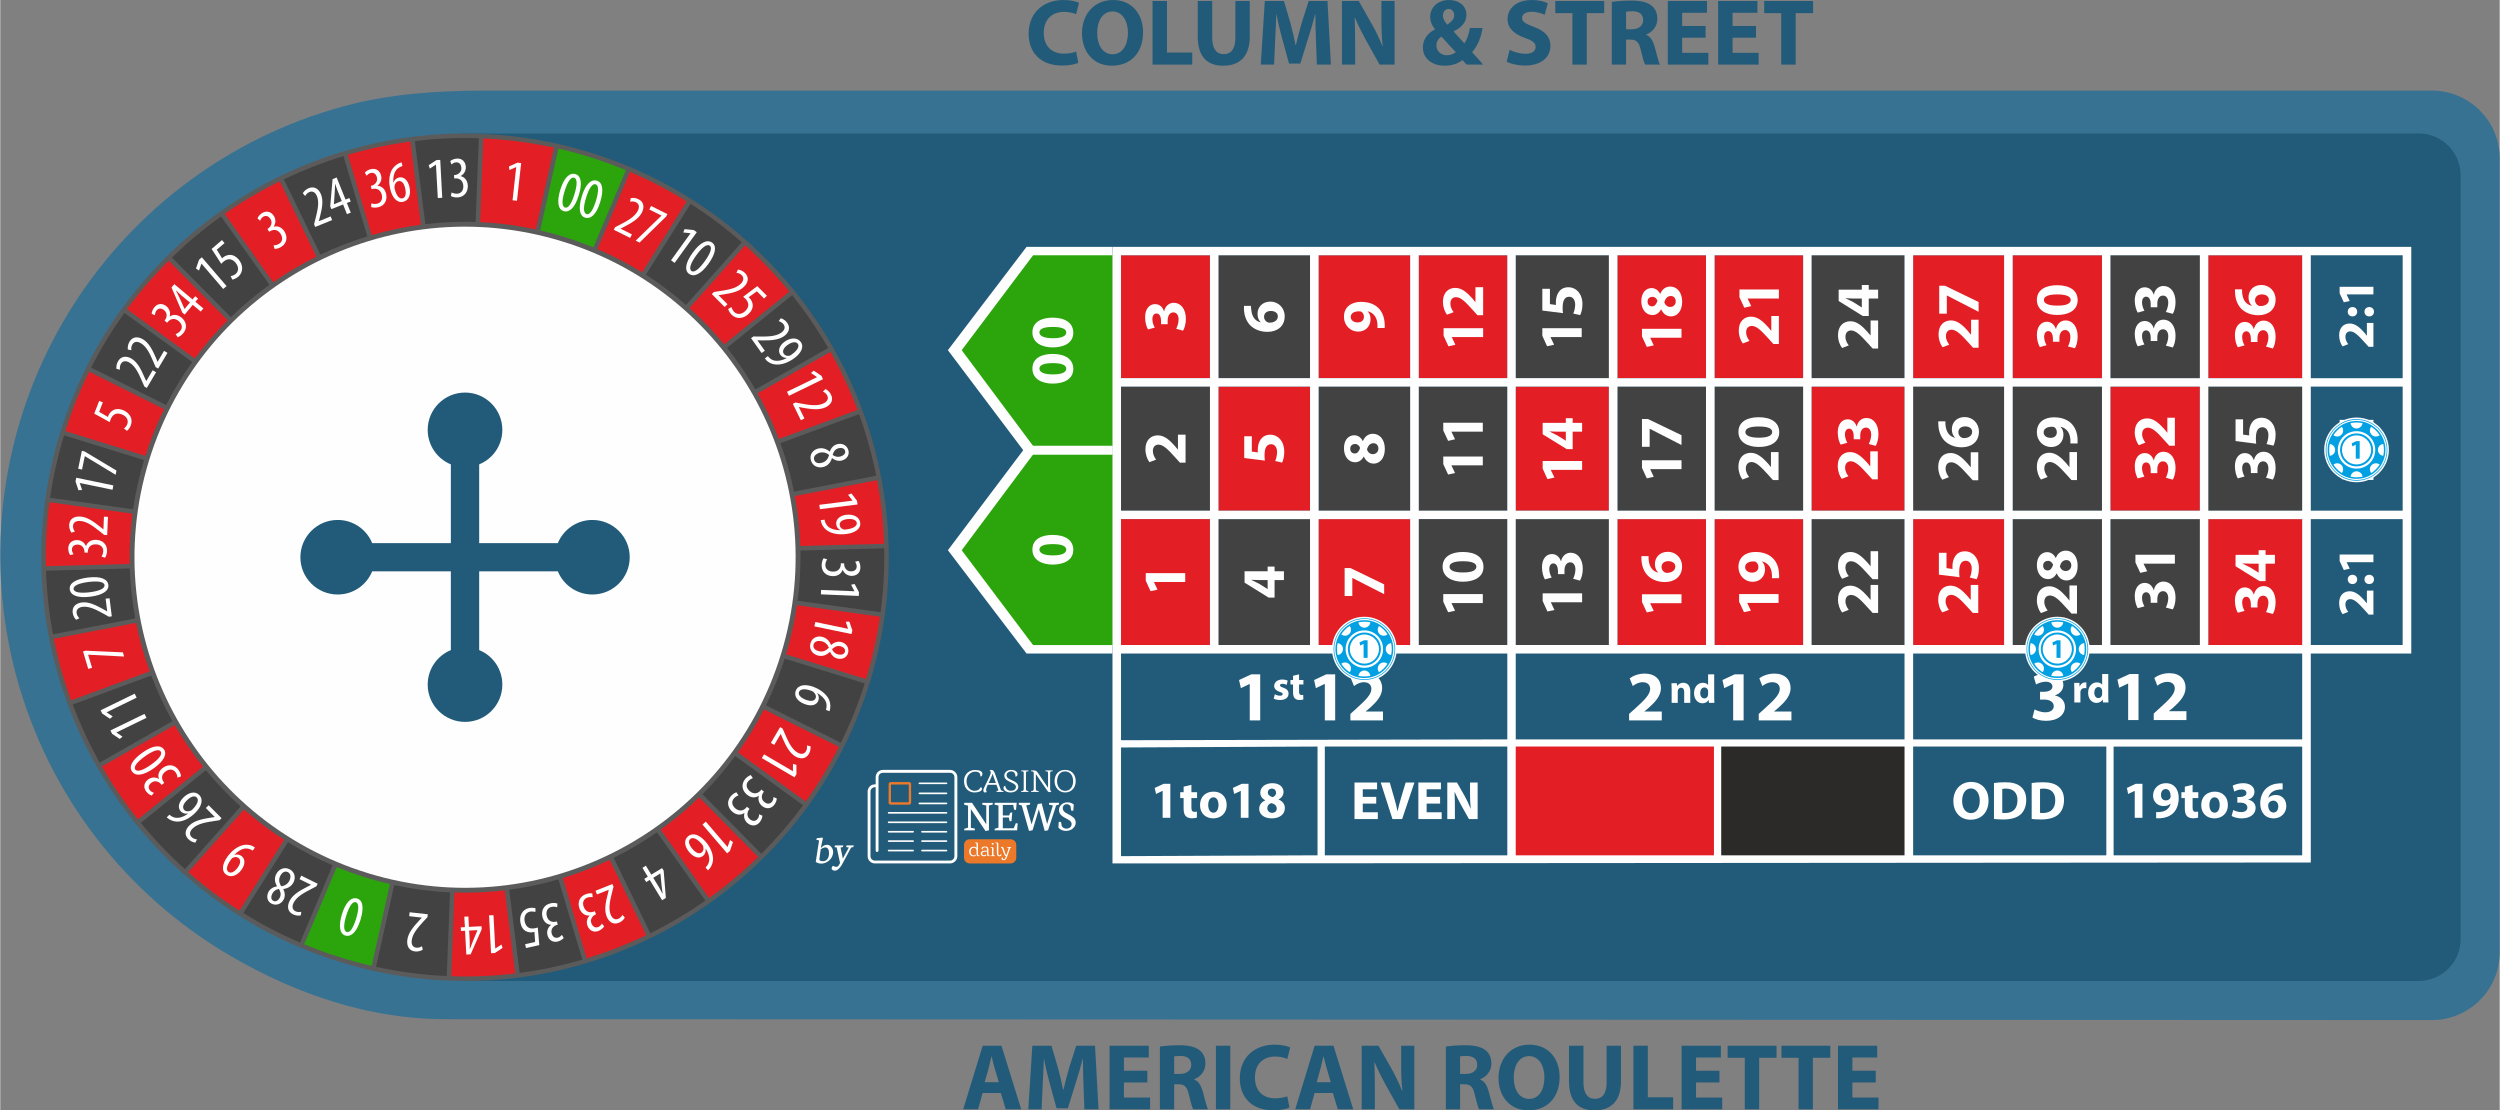<?xml version="1.0" encoding="UTF-8"?>
<!DOCTYPE svg PUBLIC "-//W3C//DTD SVG 1.1//EN" "http://www.w3.org/Graphics/SVG/1.1/DTD/svg11.dtd">
<!-- Creator: CorelDRAW X7 -->
<svg xmlns="http://www.w3.org/2000/svg" xml:space="preserve" width="2990px" height="1328px" version="1.1" style="shape-rendering:geometricPrecision; text-rendering:geometricPrecision; image-rendering:optimizeQuality; fill-rule:evenodd; clip-rule:evenodd"
viewBox="0 0 29900 13283"
 xmlns:xlink="http://www.w3.org/1999/xlink">
 <rect x="0" y="0" width="29900" height="13283" fill="#808080" stroke="none"/>
 <defs>
  <style type="text/css">
   <![CDATA[
    .fil5 {fill:#FEFEFE}
    .fil12 {fill:#434242}
    .fil3 {fill:#2B2A29}
    .fil4 {fill:#E31E24}
    .fil0 {fill:#377292}
    .fil1 {fill:#225B79}
    .fil15 {fill:#00A0E3}
    .fil2 {fill:#2CA50C}
    .fil7 {fill:#434242}
    .fil6 {fill:#E31E24}
    .fil17 {fill:#EC792A}
    .fil9 {fill:#FEFEFE;fill-rule:nonzero}
    .fil10 {fill:#FEFEFE;fill-rule:nonzero}
    .fil11 {fill:#5B5B5B;fill-rule:nonzero}
    .fil13 {fill:#225B79;fill-rule:nonzero}
    .fil14 {fill:#225B79;fill-rule:nonzero}
    .fil16 {fill:#00A0E3;fill-rule:nonzero}
    .fil8 {fill:#FEFEFE;fill-rule:nonzero}
   ]]>
  </style>
 </defs>
 <g id="Layer_x0020_1">
  <g id="_1285856944">
   <g>
    <path class="fil0" d="M4121 1268c546,-147 1110,-184 1675,-184l23294 0c446,0 810,364 810,809l0 9501c0,445 -364,809 -810,809l-23775 -11c-884,0 -1752,-289 -2534,-741 -1281,-739 -2209,-1944 -2592,-3373 -381,-1427 -181,-2940 557,-4219 736,-1274 1950,-2209 3375,-2591z"/>
    <path class="fil1" d="M5562 1597l23371 0c275,0 499,225 499,500l0 9139c0,274 -224,499 -499,499l-23368 0c-275,0 -48,-225 -48,-499l0 -9139c0,-275 -230,-500 45,-500z"/>
    <path class="fil2" d="M13326 5416l0 2321 -981 0 -870 -1155 870 -1166 981 0zm0 -2382l0 2321 -981 0 -870 -1166 870 -1155 981 0z"/>
    <polygon class="fil3" points="20566,10252 22855,10252 22855,8911 20566,8911 "/>
    <polygon class="fil4" points="18086,10252 18086,8911 20520,8911 20520,10252 "/>
    <polygon class="fil5" points="13305,5437 12791,5437 12276,5437 11336,4189 12277,2953 13305,2953 13305,3054 12355,3054 11501,4189 12355,5334 13305,5334 "/>
    <polygon class="fil6" points="13407,6210 13407,7716 14471,7716 14471,6210 "/>
    <polygon class="fil6" points="13407,3054 13407,4524 14471,4524 14471,3054 "/>
    <polygon class="fil6" points="15771,6210 15771,7716 16866,7716 16866,6210 "/>
    <polygon class="fil6" points="14573,4625 14573,6109 15668,6109 15668,4625 "/>
    <polygon class="fil6" points="15771,3054 15771,4524 16866,4524 16866,3054 "/>
    <polygon class="fil6" points="16969,3054 16969,4524 18028,4524 18028,3054 "/>
    <polygon class="fil6" points="18129,4625 18129,6109 19243,6109 19243,4625 "/>
    <polygon class="fil6" points="19346,3054 19346,4524 20405,4524 20405,3054 "/>
    <polygon class="fil6" points="20508,3054 20508,4524 21567,4524 21567,3054 "/>
    <polygon class="fil6" points="19346,6210 19346,7716 20405,7716 20405,6210 "/>
    <polygon class="fil6" points="20508,6210 20508,7716 21567,7716 21567,6210 "/>
    <polygon class="fil6" points="21668,4625 21668,6109 22780,6109 22780,4625 "/>
    <polygon class="fil6" points="22883,3054 22883,4524 23971,4524 23971,3054 "/>
    <polygon class="fil6" points="24074,3054 24074,4524 25142,4524 25142,3054 "/>
    <polygon class="fil6" points="25243,4625 25243,6109 26313,6109 26313,4625 "/>
    <polygon class="fil6" points="26414,3054 26414,4524 27537,4524 27537,3054 "/>
    <polygon class="fil6" points="22883,6210 22883,7716 23971,7716 23971,6210 "/>
    <polygon class="fil6" points="26414,6210 26414,7716 27537,7716 27537,6210 "/>
    <polygon class="fil7" points="14573,6210 14573,7716 15668,7716 15668,6210 "/>
    <polygon class="fil7" points="13407,4625 13407,6109 14471,6109 14471,4625 "/>
    <polygon class="fil7" points="14573,3054 14573,4524 15668,4524 15668,3054 "/>
    <polygon class="fil7" points="15771,4625 15771,6109 16866,6109 16866,4625 "/>
    <polygon class="fil7" points="16969,6210 16969,7716 18028,7716 18028,6210 "/>
    <polygon class="fil7" points="16969,4625 16969,6109 18028,6109 18028,4625 "/>
    <polygon class="fil7" points="18129,6210 18129,7716 19243,7716 19243,6210 "/>
    <polygon class="fil7" points="19346,4625 19346,6109 20405,6109 20405,4625 "/>
    <polygon class="fil7" points="20508,4625 20508,6109 21567,6109 21567,4625 "/>
    <polygon class="fil7" points="21668,3054 21668,4524 22780,4524 22780,3054 "/>
    <polygon class="fil7" points="21668,6210 21668,7716 22780,7716 22780,6210 "/>
    <polygon class="fil7" points="18129,3054 18129,4524 19243,4524 19243,3054 "/>
    <polygon class="fil7" points="22883,4625 22883,6109 23971,6109 23971,4625 "/>
    <polygon class="fil7" points="24074,6210 24074,7716 25142,7716 25142,6210 "/>
    <polygon class="fil7" points="24074,4625 24074,6109 25142,6109 25142,4625 "/>
    <polygon class="fil7" points="25243,6210 25243,7716 26313,7716 26313,6210 "/>
    <polygon class="fil7" points="25243,3054 25243,4524 26313,4524 26313,3054 "/>
    <polygon class="fil7" points="26414,4625 26414,6109 27537,6109 27537,4625 "/>
    <polygon class="fil8" points="14175,6962 14175,6856 13703,6856 13703,6947 13760,7072 13844,7054 13801,6963 13801,6962 "/>
    <path class="fil8" d="M14179 5200l-91 0 0 178 -1 0 -37 -44c-60,-68 -124,-126 -203,-126 -86,0 -148,60 -148,166 0,64 21,119 48,155l80 -31c-19,-25 -39,-61 -39,-102 0,-54 30,-77 69,-77 54,2 107,51 200,155l55 61 67 0 0 -335 0 0z"/>
    <path class="fil8" d="M14149 3956c17,-28 34,-79 34,-141 0,-119 -61,-193 -145,-193 -61,0 -105,46 -115,103l-1 0c-20,-59 -59,-87 -109,-87 -66,0 -118,57 -118,157 0,61 17,118 35,146l81 -22c-12,-20 -29,-61 -29,-99 0,-47 21,-70 50,-70 39,0 53,47 54,84l0 44 79 0 0 -46c0,-48 21,-95 68,-95 35,0 63,29 63,86 0,45 -19,91 -29,110l82 23 0 0z"/>
    <path class="fil8" d="M15356 6834l-112 0 0 -56 -83 0 0 56 -276 0 0 136 288 179 71 0 0 -210 112 0 0 -105 0 0zm-195 212l-2 0 -102 -64c-30,-16 -57,-28 -88,-43l0 -3c31,2 60,3 88,3l104 0 0 107 0 0z"/>
    <path class="fil8" d="M14881 5219l0 260 247 31c-3,-19 -4,-37 -4,-64 0,-94 29,-132 79,-132 50,0 71,48 71,94 0,42 -13,86 -23,107l83 19c13,-26 26,-73 26,-131 0,-127 -77,-203 -164,-203 -56,0 -95,22 -119,58 -24,33 -34,79 -34,124 0,11 0,20 1,30l-72 -10 0 -183 -91 0 0 0z"/>
    <path class="fil8" d="M14878 3659c-1,11 -1,25 0,45 4,74 27,135 70,183 48,50 121,83 210,83 113,0 207,-61 207,-188 0,-101 -78,-174 -171,-174 -98,0 -154,68 -154,146 0,44 14,77 37,100l0 2c-54,-12 -104,-55 -112,-153 -3,-17 -3,-31 -3,-44l-84 0 0 0zm405 125c0,50 -45,74 -95,76 -13,0 -21,-2 -28,-5 -24,-10 -42,-35 -42,-65 0,-47 37,-70 82,-70 48,0 83,25 83,64l0 0z"/>
    <polygon class="fil8" points="16082,7130 16174,7130 16174,6914 16175,6914 16555,7108 16555,6991 16153,6796 16082,6796 "/>
    <path class="fil8" d="M16561 3924c1,-12 2,-31 0,-50 -3,-74 -26,-135 -66,-180 -47,-52 -119,-83 -217,-83 -110,0 -204,57 -204,178 0,105 79,178 170,178 91,0 148,-67 148,-147 0,-43 -12,-73 -34,-94l1 -2c35,8 66,29 86,59 18,25 27,59 29,93 2,22 2,34 0,48l87 0 0 0zm-406 -132c0,-50 50,-68 99,-68 14,0 21,2 28,5 17,11 31,31 31,61 0,45 -35,67 -75,67 -49,0 -83,-27 -83,-65z"/>
    <polygon class="fil8" points="17735,7214 17735,7107 17262,7107 17262,7198 17320,7324 17403,7306 17360,7215 17360,7214 "/>
    <path id="_1" class="fil8" d="M17254 6779c0,122 109,180 244,180 134,-1 245,-54 245,-177 0,-120 -101,-179 -247,-179 -129,0 -242,50 -242,176zm83 1c0,-44 56,-66 160,-66 108,0 161,23 161,65 0,43 -51,70 -160,69 -109,1 -161,-27 -161,-68z"/>
    <polygon class="fil8" points="17735,5567 17735,5461 17262,5461 17262,5552 17320,5677 17403,5659 17360,5569 17360,5567 "/>
    <polygon id="_1_0" class="fil8" points="17735,5164 17735,5057 17262,5057 17262,5149 17320,5274 17403,5255 17360,5166 17360,5164 "/>
    <polygon class="fil8" points="17739,4032 17739,3926 17266,3926 17266,4017 17324,4143 17407,4124 17364,4034 17364,4032 "/>
    <path id="_1_1" class="fil8" d="M17739 3436l-92 0 0 178 -1 0 -36 -44c-61,-68 -125,-126 -204,-126 -86,0 -148,60 -148,166 0,65 22,119 48,155l80 -31c-19,-25 -39,-60 -39,-102 0,-54 30,-77 69,-77 55,1 107,51 200,155l55 61 68 0 0 -335 0 0z"/>
    <polygon class="fil8" points="18923,7205 18923,7098 18451,7098 18451,7189 18508,7315 18592,7297 18549,7206 18549,7205 "/>
    <path id="_1_2" class="fil8" d="M18897 6946c17,-28 34,-79 34,-141 0,-119 -62,-193 -145,-193 -61,0 -105,46 -115,103l-1 0c-20,-58 -59,-87 -109,-87 -66,0 -118,56 -118,157 0,62 17,118 35,146l81 -22c-12,-20 -29,-60 -29,-100 0,-46 21,-69 49,-69 40,0 54,47 55,84l0 44 78 0 0 -46c0,-49 22,-95 69,-95 35,0 62,29 62,86 0,46 -18,91 -28,110l82 23 0 0z"/>
    <polygon class="fil8" points="18923,5621 18923,5515 18451,5515 18451,5606 18508,5731 18592,5713 18549,5623 18549,5621 "/>
    <path id="_1_3" class="fil8" d="M18923 5059l-113 0 0 -56 -82 0 0 56 -277 0 0 136 288 178 71 0 0 -209 113 0 0 -105 0 0zm-195 212l-2 0 -103 -64c-30,-16 -57,-28 -88,-44l0 -2c31,2 60,3 88,3l105 0 0 107 0 0z"/>
    <polygon class="fil8" points="18918,4032 18918,3926 18447,3926 18447,4017 18504,4142 18588,4124 18545,4034 18545,4032 "/>
    <path id="_1_4" class="fil8" d="M18447 3455l0 260 247 31c-3,-19 -4,-37 -4,-63 0,-95 29,-133 79,-133 50,0 71,48 71,94 0,43 -13,86 -23,107l82 19c14,-26 28,-73 28,-132 0,-126 -78,-202 -166,-202 -55,0 -94,22 -118,58 -24,33 -34,79 -34,124 0,11 0,20 1,30l-72 -10 0 -183 -91 0 0 0z"/>
    <polygon class="fil8" points="20112,7216 20112,7109 19639,7109 19639,7201 19697,7326 19780,7308 19737,7217 19737,7216 "/>
    <path id="_1_5" class="fil8" d="M19632 6653c0,11 0,24 1,44 4,74 27,134 69,182 48,51 122,84 211,84 112,0 206,-62 206,-188 0,-102 -77,-174 -170,-174 -99,0 -155,67 -155,146 0,44 14,77 38,101l0 2c-55,-13 -105,-57 -113,-154 -1,-18 -2,-31 -1,-43l-86 0 0 0zm406 124c0,49 -45,74 -95,76 -13,0 -22,-1 -28,-4 -24,-12 -42,-36 -42,-66 0,-47 37,-70 81,-70 48,0 84,25 84,64l0 0z"/>
    <polygon class="fil8" points="20112,4040 20112,3933 19639,3933 19639,4024 19697,4150 19780,4132 19738,4041 19738,4040 "/>
    <path id="_1_6" class="fil8" d="M20120 3610c0,-109 -58,-182 -144,-182 -60,0 -100,41 -118,87l-2 0c-23,-47 -63,-69 -103,-69 -58,0 -122,47 -122,157 0,95 53,166 133,166 42,0 80,-22 103,-68l2 0c23,52 63,84 119,84 64,0 132,-55 132,-175l0 0zm-77 -4c0,41 -32,67 -66,66 -34,0 -60,-21 -71,-57 13,-43 37,-74 78,-74 34,0 59,26 59,65l0 0zm-337 2c0,-41 30,-57 58,-57 30,0 53,22 60,47 -11,38 -31,67 -63,67 -30,0 -55,-20 -55,-57l0 0z"/>
    <polygon class="fil8" points="21273,7213 21273,7107 20801,7107 20801,7198 20859,7323 20942,7305 20899,7215 20899,7213 "/>
    <path id="_1_7" class="fil8" d="M21279 6917c1,-13 2,-31 0,-50 -3,-74 -25,-136 -66,-180 -47,-53 -119,-84 -217,-84 -111,0 -203,58 -203,179 0,104 77,178 170,178 91,0 148,-67 148,-148 0,-42 -14,-73 -35,-94l1 -2c36,9 66,29 87,59 18,26 27,60 29,94 2,22 2,34 0,48l86 0 0 0zm-406 -132c0,-50 50,-69 100,-69 14,0 21,2 28,6 16,10 31,31 31,61 0,44 -35,67 -75,67 -50,1 -84,-28 -84,-65z"/>
    <path class="fil8" d="M21273 5408l-91 0 0 178 -1 0 -36 -43c-62,-68 -125,-126 -204,-126 -86,0 -148,59 -148,165 0,64 22,120 48,155l80 -31c-19,-24 -40,-61 -40,-101 0,-54 32,-78 70,-78 55,2 107,52 200,155l55 61 67 0 0 -335 0 0z"/>
    <path id="_1_8" class="fil8" d="M20793 5167c0,122 109,180 245,180 133,0 243,-54 243,-176 0,-121 -100,-180 -246,-180 -129,0 -242,49 -242,176zm83 2c0,-45 56,-67 160,-67 108,0 161,23 161,66 0,42 -51,68 -159,68 -110,0 -162,-27 -162,-67z"/>
    <path class="fil8" d="M22464 6997l-90 0 0 178 -2 0 -36 -43c-62,-68 -124,-126 -203,-126 -86,0 -149,59 -149,166 0,63 22,119 49,155l80 -32c-19,-24 -40,-61 -40,-101 0,-54 31,-77 69,-77 55,1 108,51 201,155l55 60 66 0 0 -335 0 0z"/>
    <path id="_1_9" class="fil8" d="M22464 6594l-90 0 0 178 -2 0 -36 -43c-62,-68 -124,-126 -203,-126 -86,0 -149,59 -149,166 0,63 22,119 49,155l80 -32c-19,-24 -40,-61 -40,-101 0,-54 31,-77 69,-77 55,1 108,51 201,155l55 60 66 0 0 -335 0 0z"/>
    <path class="fil8" d="M22464 3834l-90 0 0 178 -2 0 -36 -43c-62,-68 -124,-126 -203,-126 -86,0 -149,59 -149,165 0,65 22,120 49,155l80 -31c-19,-24 -40,-60 -40,-101 0,-55 31,-78 69,-78 55,2 108,52 201,155l55 61 66 0 0 -335 0 0z"/>
    <path id="_1_10" class="fil8" d="M22464 3465l-112 0 0 -56 -83 0 0 56 -277 0 0 136 288 179 72 0 0 -209 112 0 0 -106 0 0zm-195 212l-2 0 -102 -64c-30,-16 -57,-28 -89,-43l0 -3c32,2 60,4 89,4l104 0 0 106 0 0z"/>
    <path class="fil5" d="M27640 7818l0 2500 -14335 11 0 -2348 0 -163 0 -102 0 -4662 0 -101 15537 0 0 4865 -1202 0zm-2359 2414l0 -1301 2256 0 0 1301 -2256 0zm2256 -1387l0 -1027 -13 0 -4641 0 0 1027 4654 0zm-14130 -1027l0 1037 4621 -10 0 -1027 -4621 0zm4722 0l0 1027 4651 0 0 -1027 -4651 0zm10610 -3338l0 -1382 0 -44 -37 0 -1062 0 0 1470 1062 0 37 0 0 -44zm0 1585l0 -1396 0 -44 -37 0 -1062 0 0 1484 1062 0 37 0 0 -44zm0 189l0 -44 -37 0 -1062 0 0 1506 1099 0 0 -1462zm-1202 1462l0 -1506 -1123 0 0 1506 1123 0zm0 -1607l0 -1484 -1123 0 0 1484 1123 0zm0 -1585l0 -1470 -1123 0 0 1470 1123 0zm-3463 -1470l0 1470 1068 0 0 -1470 -1068 0zm0 1571l0 1484 1068 0 0 -1484 -1068 0zm0 1585l0 1506 1068 0 0 -1506 -1068 0zm-103 1506l0 -1506 -1088 0 0 1506 1088 0zm0 -1607l0 -1484 -1088 0 0 1484 1088 0zm0 -1585l0 -1470 -1088 0 0 1470 1088 0zm1272 -1470l0 1470 1070 0 0 -1470 -1070 0zm0 1571l0 1484 1070 0 0 -1484 -1070 0zm0 1585l0 1506 1070 0 0 -1506 -1070 0zm-5897 -3156l0 1470 1059 0 0 -1470 -1059 0zm0 1571l0 1484 1059 0 0 -1484 -1059 0zm0 1585l0 1506 1059 0 0 -1506 -1059 0zm-103 1506l0 -1506 -1114 0 0 1506 1114 0zm0 -1607l0 -1484 -1114 0 0 1484 1114 0zm0 -1585l0 -1470 -1114 0 0 1470 1114 0zm1265 -1470l0 1470 1059 0 0 -1470 -1059 0zm0 1571l0 1484 1059 0 0 -1484 -1059 0zm0 1585l0 1506 1059 0 0 -1506 -1059 0zm1160 -3156l0 1470 1112 0 0 -1470 -1112 0zm0 1571l0 1484 1112 0 0 -1484 -1112 0zm0 1585l0 1506 1112 0 0 -1506 -1112 0zm-5897 -3156l0 1470 1095 0 0 -1470 -1095 0zm0 1571l0 1484 1095 0 0 -1484 -1095 0zm0 1585l0 1506 1095 0 0 -1506 -1095 0zm-103 1506l0 -1506 -1095 0 0 1506 1095 0zm0 -1607l0 -1484 -1095 0 0 1484 1095 0zm0 -1585l0 -1470 -1095 0 0 1470 1095 0zm1301 -1470l0 1470 1059 0 0 -1470 -1059 0zm0 1571l0 1484 1059 0 0 -1484 -1059 0zm0 1585l0 1506 1059 0 0 -1506 -1059 0zm-2498 1506l0 -1506 -1064 0 0 1506 1064 0zm0 -1607l0 -1484 -1064 0 0 1484 1064 0zm0 -1585l0 -1470 -1064 0 0 1470 1064 0zm1287 5708l0 -1301 -2351 11 0 1300 2351 -10zm7125 0l2311 0 0 -1301 -2311 0 0 1301zm-2296 0l2193 0 0 -1301 -2193 0 0 1301zm-2458 0l2371 0 0 -1301 -2371 0 0 1301zm-2284 0l2183 0 0 -1301 -2183 0 0 1301z"/>
    <path class="fil8" d="M23666 3825l-90 0 0 178 -2 0 -36 -44c-60,-67 -124,-126 -203,-126 -86,0 -148,60 -148,166 0,64 21,120 48,155l80 -31c-19,-25 -40,-61 -40,-101 0,-55 31,-78 69,-78 55,2 108,52 201,155l55 61 66 0 0 -335 0 0z"/>
    <polygon id="_1_11" class="fil8" points="23195,3752 23286,3752 23286,3535 23287,3535 23666,3730 23666,3613 23264,3418 23195,3418 "/>
    <path class="fil8" d="M24843 7004l-90 0 0 178 -2 0 -36 -43c-61,-68 -124,-126 -203,-126 -86,0 -149,60 -149,166 0,64 22,119 49,155l80 -31c-19,-25 -40,-60 -40,-102 0,-54 31,-77 69,-77 55,1 108,51 201,155l55 61 66 0 0 -336 0 0z"/>
    <path id="_1_12" class="fil8" d="M24851 6769c0,-109 -57,-182 -142,-182 -62,0 -101,40 -118,87l-3 0c-23,-47 -62,-69 -103,-69 -58,0 -122,47 -122,156 0,95 53,167 134,167 41,0 79,-23 102,-68l2 0c23,51 63,84 119,84 64,0 131,-55 131,-175l0 0zm-76 -5c0,41 -32,67 -66,67 -34,0 -61,-21 -71,-57 12,-44 37,-74 79,-74 33,0 58,25 58,64l0 0zm-337 2c0,-40 30,-57 59,-57 29,0 52,23 60,48 -12,38 -32,67 -64,67 -31,0 -55,-20 -55,-58l0 0z"/>
    <path class="fil8" d="M24843 5408l-90 0 0 178 -2 0 -36 -44c-61,-68 -124,-126 -203,-126 -86,0 -149,60 -149,166 0,64 22,120 49,155l80 -31c-19,-25 -40,-61 -40,-102 0,-54 31,-77 69,-77 55,2 108,51 201,155l55 61 66 0 0 -335 0 0z"/>
    <path id="_1_13" class="fil8" d="M24850 5305c0,-12 1,-31 0,-51 -3,-73 -26,-134 -66,-179 -47,-52 -119,-83 -217,-83 -111,0 -204,57 -204,178 0,105 78,178 171,178 91,0 147,-67 147,-147 0,-43 -12,-73 -35,-94l1 -2c36,8 67,28 88,59 17,25 26,59 29,92 1,23 1,35 0,49l86 0 0 0zm-406 -132c0,-50 50,-68 100,-68 13,0 21,2 27,5 17,10 31,31 31,61 0,45 -34,67 -75,67 -49,0 -83,-27 -83,-65z"/>
    <path class="fil8" d="M24818 4166c17,-27 33,-78 33,-140 0,-119 -61,-193 -144,-193 -62,0 -105,46 -115,103l-1 0c-21,-58 -60,-87 -109,-87 -66,0 -119,56 -119,157 0,60 18,118 36,146l80 -22c-11,-20 -29,-61 -29,-100 0,-46 22,-69 50,-69 40,0 54,47 55,84l0 43 78 0 0 -45c0,-49 21,-95 68,-95 36,0 63,29 63,86 0,46 -18,90 -29,110l83 22 0 0z"/>
    <path id="_1_14" class="fil8" d="M24363 3587c0,123 109,181 245,181 134,-1 243,-55 243,-177 0,-121 -100,-179 -246,-179 -129,0 -242,49 -242,175zm84 2c0,-44 55,-67 160,-67 107,0 161,24 161,66 0,43 -51,69 -160,68 -109,1 -161,-27 -161,-67z"/>
    <path class="fil8" d="M25989 7290c17,-27 33,-79 33,-140 0,-120 -61,-193 -144,-193 -62,0 -105,45 -115,103l-2 0c-20,-59 -59,-87 -109,-87 -65,0 -118,55 -118,157 0,60 18,118 36,146l80 -22c-12,-21 -29,-61 -29,-100 0,-46 21,-69 50,-69 40,0 54,47 54,84l0 42 79 0 0 -44c0,-49 21,-95 68,-95 36,0 63,29 63,86 0,45 -19,90 -29,110l83 22 0 0z"/>
    <polygon id="_1_15" class="fil8" points="26014,6743 26014,6636 25542,6636 25542,6728 25600,6853 25683,6834 25640,6745 25640,6743 "/>
    <path class="fil8" d="M25989 5738c17,-28 33,-79 33,-141 0,-119 -61,-193 -144,-193 -62,0 -105,46 -115,103l-2 0c-20,-59 -59,-87 -109,-87 -65,0 -118,57 -118,157 0,61 18,118 36,146l80 -22c-12,-20 -29,-61 -29,-99 0,-47 21,-70 50,-70 40,0 54,47 54,84l0 44 79 0 0 -46c0,-49 21,-95 68,-95 36,0 63,29 63,86 0,45 -19,91 -29,110l83 23 0 0z"/>
    <path id="_1_16" class="fil8" d="M26014 4997l-90 0 0 178 -2 0 -36 -44c-62,-68 -125,-126 -203,-126 -87,0 -149,60 -149,166 0,64 22,120 49,155l79 -31c-19,-25 -40,-61 -40,-102 0,-54 32,-77 70,-77 55,2 108,51 200,155l55 61 67 0 0 -335 0 0z"/>
    <path class="fil8" d="M25989 4157c17,-27 33,-78 33,-140 0,-119 -61,-193 -144,-193 -62,0 -105,45 -115,103l-2 0c-20,-59 -59,-87 -109,-87 -65,0 -118,56 -118,157 0,60 18,118 36,146l80 -22c-12,-20 -29,-61 -29,-100 0,-46 21,-69 50,-69 40,0 54,47 54,84l0 43 79 0 0 -45c0,-49 21,-95 68,-95 36,0 63,29 63,86 0,46 -19,90 -29,110l83 22 0 0z"/>
    <path id="_1_17" class="fil8" d="M25989 3754c17,-27 33,-78 33,-140 0,-119 -61,-193 -144,-193 -62,0 -105,45 -115,103l-2 0c-20,-59 -59,-87 -109,-87 -65,0 -118,56 -118,157 0,60 18,118 36,146l80 -23c-12,-19 -29,-60 -29,-99 0,-46 21,-69 50,-69 40,0 54,47 54,84l0 43 79 0 0 -45c0,-49 21,-95 68,-95 36,0 63,29 63,86 0,45 -19,90 -29,110l83 22 0 0z"/>
    <path class="fil8" d="M27186 7345c18,-28 33,-79 33,-141 0,-119 -60,-193 -143,-193 -63,0 -105,46 -116,103l-1 0c-20,-58 -59,-87 -109,-87 -65,0 -118,56 -118,157 0,62 17,118 35,146l81 -22c-13,-20 -29,-60 -29,-100 0,-46 22,-69 50,-69 39,0 53,47 54,84l0 44 79 0 0 -46c0,-49 21,-95 68,-95 35,0 63,29 63,86 0,46 -19,91 -29,110l82 23 0 0z"/>
    <path id="_1_18" class="fil8" d="M27211 6638l-112 0 0 -56 -83 0 0 56 -276 0 0 136 287 178 72 0 0 -209 112 0 0 -105 0 0zm-195 212l-1 0 -103 -64c-30,-16 -57,-28 -88,-43l0 -3c31,2 60,3 88,3l104 0 0 107 0 0z"/>
    <path class="fil8" d="M27186 5737c18,-27 33,-78 33,-140 0,-119 -60,-193 -143,-193 -63,0 -105,45 -116,102l-1 0c-20,-58 -59,-86 -109,-86 -65,0 -118,56 -118,157 0,60 17,118 35,146l81 -23c-13,-19 -29,-61 -29,-99 0,-46 22,-69 50,-69 39,0 53,47 54,84l0 43 79 0 0 -46c0,-48 21,-94 68,-94 35,0 63,29 63,86 0,45 -19,90 -29,110l82 22 0 0z"/>
    <path id="_1_19" class="fil8" d="M26740 5016l0 260 247 32c-3,-20 -4,-38 -4,-65 0,-94 29,-132 79,-132 50,0 71,48 71,94 0,42 -13,86 -23,107l83 19c13,-26 26,-73 26,-131 0,-127 -77,-203 -164,-203 -56,0 -95,22 -119,57 -24,34 -34,80 -34,125 0,11 0,20 1,30l-73 -10 0 -183 -90 0 0 0z"/>
    <path class="fil8" d="M27186 4169c18,-28 33,-79 33,-141 0,-119 -60,-193 -143,-193 -63,0 -105,46 -116,103l-1 0c-20,-58 -59,-87 -109,-87 -65,0 -118,56 -118,157 0,61 17,118 35,146l81 -22c-13,-20 -29,-60 -29,-100 0,-46 22,-69 50,-69 39,0 53,47 54,84l0 44 79 0 0 -46c0,-49 21,-95 68,-95 35,0 63,29 63,86 0,46 -19,91 -29,110l82 23 0 0z"/>
    <path id="_1_20" class="fil8" d="M26733 3461c0,11 0,25 1,45 4,74 27,134 69,182 48,51 122,83 210,83 113,0 206,-61 206,-187 0,-102 -76,-175 -169,-175 -99,0 -155,68 -155,147 0,44 14,76 38,99l0 3c-55,-13 -106,-56 -114,-154 -1,-17 -2,-31 -1,-43l-85 0zm405 124c0,50 -44,74 -94,76 -14,0 -23,-1 -29,-4 -23,-11 -42,-36 -42,-65 0,-47 38,-70 82,-70 48,0 83,24 83,63l0 0z"/>
    <polygon class="fil5" points="13305,5334 12791,5334 12276,5334 11336,6582 12277,7818 13305,7818 13305,7717 12355,7717 11501,6582 12355,5437 13305,5437 "/>
    <path class="fil8" d="M12347 6574c0,122 109,180 245,180 134,-1 244,-54 244,-176 0,-120 -101,-179 -247,-179 -129,0 -242,49 -242,175zm84 1c0,-44 55,-66 159,-66 108,0 162,23 162,66 0,43 -52,69 -160,69 -109,0 -161,-27 -161,-69z"/>
    <g>
     <path class="fil8" d="M12347 4409c0,122 109,180 245,180 134,-1 244,-54 244,-176 0,-120 -101,-179 -247,-179 -129,0 -242,49 -242,175zm84 1c0,-44 55,-66 159,-66 108,0 162,23 162,66 0,43 -52,69 -160,69 -109,0 -161,-27 -161,-69z"/>
     <path class="fil8" d="M12347 3976c0,122 109,180 245,180 134,-1 244,-54 244,-176 0,-120 -101,-180 -247,-180 -129,0 -242,50 -242,176zm84 1c0,-44 55,-66 159,-66 108,0 162,23 162,66 0,42 -52,69 -160,69 -109,0 -161,-28 -161,-69z"/>
    </g>
    <path class="fil9" d="M14947 8618l125 0 0 -551 -107 0 -146 68 22 97 105 -50 1 0 0 436zm898 0l124 0 0 -551 -107 0 -145 68 21 97 105 -50 2 0 0 436zm696 0l0 -106 -207 0 0 -1 51 -43c79,-71 146,-145 146,-237 0,-100 -68,-173 -193,-173 -75,0 -139,25 -181,57l37 92c29,-22 70,-46 118,-46 63,0 90,36 90,81 -1,64 -60,126 -180,234l-71 64 0 78 390 0zm-1307 -260c17,9 45,16 75,16 68,0 102,-32 102,-76 0,-34 -19,-57 -64,-72 -29,-10 -38,-16 -38,-27 0,-12 10,-19 28,-19 20,0 41,7 51,13l13 -50c-14,-8 -39,-14 -66,-14 -58,0 -95,33 -96,77 0,28 19,54 67,71 27,9 35,14 35,26 0,12 -10,20 -32,20 -21,0 -49,-9 -62,-18l-13 53zm231 -274l0 51 -31 0 0 53 31 0 0 96c0,33 7,56 21,70 11,12 31,20 54,20 21,0 38,-2 48,-6l-1 -55c-5,1 -12,1 -21,1 -22,0 -29,-12 -29,-41l0 -85 52 0 0 -53 -52 0 0 -68 -72 17z"/>
    <path class="fil9" d="M19876 8618l0 -106 -208 0 0 -1 51 -43c80,-71 147,-145 147,-237 0,-100 -69,-173 -193,-173 -75,0 -139,25 -181,57l37 92c28,-22 70,-46 117,-46 64,0 91,36 91,81 -2,64 -60,126 -180,234l-72 64 0 78 391 0zm854 0l125 0 0 -551 -107 0 -146 68 21 97 105 -50 2 0 0 436zm697 0l0 -106 -208 0 0 -1 51 -43c80,-71 147,-145 147,-237 0,-100 -69,-173 -194,-173 -74,0 -139,25 -180,57l36 92c29,-22 71,-46 118,-46 64,0 91,36 91,81 -2,64 -60,126 -181,234l-71 64 0 78 391 0zm-1433 -210l73 0 0 -135c0,-7 1,-14 3,-19 5,-13 17,-27 37,-27 26,0 37,21 37,51l0 130 73 0 0 -139c0,-69 -36,-101 -84,-101 -39,0 -63,23 -73,38l-1 0 -3 -33 -64 0c1,21 2,46 2,75l0 160zm436 -341l0 127 -1 0c-11,-16 -33,-26 -62,-26 -56,0 -105,46 -105,125 0,73 45,120 100,120 31,0 59,-13 74,-39l1 0 3 34 65 0c-1,-16 -2,-44 -2,-70l0 -271 -73 0zm0 236c0,7 -1,12 -2,17 -4,21 -21,35 -42,35 -30,0 -50,-25 -50,-65 0,-36 17,-66 50,-66 23,0 39,16 43,36 1,4 1,9 1,13l0 30z"/>
    <path class="fil9" d="M24310 8584c32,20 92,39 163,39 140,0 226,-71 226,-169 0,-72 -54,-122 -120,-134l0 -1c68,-24 101,-70 101,-128 0,-76 -65,-138 -183,-138 -71,0 -137,21 -171,42l27 93c23,-13 70,-33 115,-33 54,0 81,25 81,58 0,46 -55,62 -98,63l-50 0 0 93 53 0c56,0 111,24 111,79 0,41 -34,73 -101,73 -53,0 -105,-22 -128,-34l-26 97zm1145 30l124 0 0 -551 -106 0 -146 67 21 97 105 -50 2 0 0 437zm697 0l0 -106 -208 0 0 -2 51 -42c80,-72 147,-145 147,-238 0,-100 -69,-173 -194,-173 -74,0 -139,26 -180,57l36 93c29,-23 70,-46 118,-46 64,0 91,35 91,80 -2,65 -61,127 -181,234l-71 65 0 78 391 0zm-1341 -211l73 0 0 -119c0,-5 0,-11 1,-16 5,-22 23,-37 50,-37 8,0 15,1 20,2l0 -69c-5,-1 -9,-1 -16,-1 -22,0 -51,15 -63,49l-2 0 -2 -43 -63 0c1,20 2,42 2,77l0 157zm333 -340l0 127 -1 0c-11,-16 -33,-27 -62,-27 -56,0 -105,46 -105,125 0,73 45,121 100,121 31,0 59,-14 74,-40l1 0 3 34 65 0c-1,-15 -2,-43 -2,-70l0 -270 -73 0zm0 236c0,6 -1,11 -2,17 -5,20 -21,35 -42,35 -30,0 -50,-25 -50,-65 0,-37 17,-67 50,-67 23,0 39,16 43,36 1,4 1,9 1,13l0 31z"/>
    <path class="fil9" d="M13905 9783l92 0 0 -407 -79 0 -108 50 16 72 77 -37 2 0 0 322zm251 -372l0 66 -41 0 0 70 41 0 0 125c0,44 8,73 26,91 15,16 41,26 71,26 27,0 50,-3 62,-8l0 -72c-7,2 -17,3 -28,3 -29,0 -38,-17 -38,-54l0 -111 68 0 0 -70 -68 0 0 -88 -93 22zm359 59c-98,0 -163,63 -163,162 0,99 69,158 158,158 82,0 161,-51 161,-163 0,-92 -62,-157 -156,-157zm-2 68c43,0 60,46 60,92 0,55 -24,92 -60,92 -41,0 -63,-40 -63,-92 0,-45 17,-92 63,-92zm327 245l92 0 0 -407 -79 0 -108 50 16 72 78 -37 1 0 0 322zm370 7c95,0 157,-49 157,-123 0,-53 -35,-87 -75,-102l0 -2c40,-20 59,-54 59,-89 0,-50 -39,-105 -134,-105 -82,0 -144,46 -144,115 0,36 20,69 59,89l0 2c-44,19 -72,53 -72,102 0,55 47,113 150,113zm4 -66c-35,0 -58,-27 -57,-57 0,-29 18,-52 49,-60 38,10 64,31 64,67 0,28 -22,50 -56,50zm-2 -290c35,0 50,25 50,50 0,26 -20,46 -42,52 -32,-10 -57,-28 -57,-55 0,-26 17,-47 49,-47z"/>
    <path class="fil9" d="M25534 9783l92 0 0 -407 -79 0 -107 50 15 72 78 -37 1 0 0 322zm256 6c11,0 27,1 44,0 63,-3 116,-22 155,-57 44,-41 71,-103 71,-187 0,-96 -49,-176 -154,-176 -89,0 -153,67 -153,147 0,79 58,127 127,127 37,0 63,-11 81,-30l2 1c-7,31 -25,57 -51,75 -22,15 -52,23 -80,25 -19,2 -30,2 -42,0l0 75zm114 -350c43,0 59,42 59,86 0,12 -2,18 -5,23 -9,15 -27,27 -53,27 -38,0 -57,-30 -57,-65 -1,-42 23,-71 56,-71zm229 -28l0 66 -41 0 0 70 41 0 0 125c0,44 8,73 26,91 15,16 41,26 71,26 27,0 50,-3 62,-8l0 -72c-7,2 -17,3 -28,3 -29,0 -38,-17 -38,-54l0 -111 68 0 0 -70 -68 0 0 -88 -93 22zm359 59c-98,0 -163,63 -163,162 0,99 68,158 158,158 82,0 161,-51 161,-163 0,-92 -62,-157 -156,-157zm-3 68c44,0 61,46 61,92 0,55 -24,92 -61,92 -40,0 -62,-40 -62,-92 0,-45 17,-92 62,-92zm204 223c24,15 68,29 121,29 103,0 166,-53 166,-125 0,-53 -39,-90 -88,-98l0 -2c50,-17 74,-51 74,-94 0,-56 -48,-102 -135,-102 -52,0 -101,15 -126,31l20 69c17,-10 52,-25 85,-25 40,0 60,19 60,43 0,34 -41,46 -73,47l-36 0 0 68 38 0c42,0 82,18 82,58 0,31 -25,55 -74,55 -39,0 -78,-16 -95,-25l-19 71zm610 -390c-10,-1 -21,-1 -39,0 -63,3 -116,23 -157,60 -44,41 -72,105 -72,181 0,97 53,178 162,178 88,0 150,-66 150,-147 0,-85 -58,-133 -126,-133 -38,0 -66,12 -86,33l-2 0c11,-48 48,-91 133,-98 15,-1 26,-2 37,-1l0 -73zm-107 349c-44,0 -64,-39 -66,-82 0,-11 1,-19 4,-24 9,-21 30,-36 56,-36 41,0 61,32 61,70 0,41 -22,72 -55,72z"/>
    <path class="fil9" d="M23577 9354c-129,0 -213,98 -213,229 0,125 76,223 206,223 128,0 215,-87 215,-231 0,-121 -74,-221 -208,-221zm-3 78c68,0 106,68 106,146 0,85 -38,149 -105,149 -66,0 -106,-60 -106,-146 0,-85 38,-149 105,-149zm276 365c24,3 61,6 112,6 86,0 156,-18 202,-56 42,-36 72,-94 72,-178 0,-77 -28,-131 -74,-165 -42,-31 -96,-46 -179,-46 -50,0 -97,3 -133,9l0 430zm99 -359c8,-2 23,-4 45,-4 85,0 138,48 137,139 0,104 -58,153 -148,153 -12,0 -26,0 -34,-2l0 -286zm352 359c25,3 61,6 113,6 85,0 156,-18 202,-56 42,-36 72,-94 72,-178 0,-77 -28,-131 -74,-165 -42,-31 -96,-46 -179,-46 -50,0 -97,3 -134,9l0 430zm100 -359c8,-2 22,-4 45,-4 85,0 138,48 137,139 0,104 -58,153 -148,153 -12,0 -26,0 -34,-2l0 -286z"/>
    <path class="fil9" d="M16460 9533l-161 0 0 -91 171 0 0 -81 -270 0 0 437 279 0 0 -81 -180 0 0 -104 161 0 0 -80zm310 265l147 -437 -105 0 -56 187c-15,50 -29,102 -40,154l-2 0c-10,-54 -24,-104 -39,-156l-53 -185 -108 0 140 437 116 0zm454 -265l-161 0 0 -91 171 0 0 -81 -270 0 0 437 279 0 0 -81 -180 0 0 -104 161 0 0 -80zm177 265l0 -131c0,-72 -1,-133 -4,-191l2 -1c22,51 50,108 76,155l94 168 104 0 0 -437 -91 0 0 128c0,65 2,124 8,182l-2 0c-19,-49 -45,-104 -71,-150l-91 -160 -116 0 0 437 91 0z"/>
    <path class="fil10" d="M28389 3863l-78 0 0 152 -1 0 -31 -38c-52,-58 -106,-107 -174,-107 -73,0 -126,50 -126,142 0,54 18,101 41,132l68 -27c-16,-21 -34,-51 -34,-86 0,-47 26,-67 59,-67 48,2 93,45 172,133l47 52 57 0 0 -286zm-194 -134c0,-33 -24,-56 -56,-56 -34,1 -57,23 -57,56 0,33 23,56 57,56 32,0 56,-23 56,-56zm201 0c0,-33 -24,-56 -57,-56 -33,1 -57,23 -57,56 0,33 24,56 57,56 33,0 57,-23 57,-56zm-7 -207l0 -91 -404 0 0 78 50 107 71 -15 -37 -77 0 -2 320 0z"/>
    <path class="fil10" d="M28389 5455l-78 0 0 152 -1 0 -31 -37c-52,-59 -106,-108 -174,-108 -73,0 -126,50 -126,142 0,54 18,102 41,132l68 -27c-16,-21 -34,-51 -34,-86 0,-47 26,-66 59,-66 48,1 93,44 172,132l47 52 57 0 0 -286zm-194 -134c0,-33 -24,-56 -56,-56 -34,1 -57,23 -57,56 0,33 23,56 57,56 32,0 56,-23 56,-56zm201 0c0,-33 -24,-56 -57,-56 -33,1 -57,23 -57,56 0,33 24,56 57,56 33,0 57,-23 57,-56zm-7 -207l0 -91 -404 0 0 78 50 107 71 -15 -37 -77 0 -2 320 0z"/>
    <path class="fil10" d="M28389 7065l-78 0 0 152 -1 0 -31 -37c-52,-58 -106,-107 -174,-107 -73,0 -126,50 -126,141 0,55 18,102 41,133l68 -27c-16,-21 -34,-52 -34,-86 0,-47 26,-67 59,-67 48,1 93,44 172,132l47 53 57 0 0 -287zm-194 -133c0,-33 -24,-56 -56,-56 -34,0 -57,23 -57,55 0,33 23,56 57,56 32,0 56,-23 56,-55zm201 0c0,-33 -24,-56 -57,-56 -33,0 -57,23 -57,55 0,33 24,56 57,56 33,0 57,-23 57,-55zm-7 -207l0 -91 -404 0 0 78 50 107 71 -16 -37 -77 0 -1 320 0z"/>
    <path class="fil11" d="M7042 1820l0 0c1338,410 2384,1323 2993,2468 608,1145 780,2522 371,3861l0 0 0 0c-410,1338 -1323,2383 -2468,2992 -1145,609 -2523,780 -3861,371l0 0 0 0c-1338,-409 -2383,-1322 -2992,-2468 -609,-1145 -781,-2522 -371,-3860l0 0 0 0c409,-1339 1322,-2384 2467,-2993 1146,-608 2523,-780 3861,-371l0 0z"/>
    <path class="fil2" d="M6459 2756c216,50 430,118 635,203l390 -923c-261,-108 -532,-195 -807,-258l-218 978z"/>
    <path class="fil2" d="M4661 10576c-217,-50 -430,-118 -636,-203l-389 923c260,108 532,195 807,258l218 -978z"/>
    <path class="fil6" d="M7144 2980c187,80 365,173 534,278l534 -848c-214,-134 -441,-252 -679,-354l-389 924z"/>
    <path class="fil6" d="M8910 2934l-665 750c149,135 288,281 415,435l779 -630c-161,-198 -338,-383 -529,-555z"/>
    <path class="fil6" d="M9931 4209l-871 496c98,176 183,357 254,546l940 -347c-90,-240 -198,-472 -323,-695z"/>
    <path class="fil6" d="M10489 5744l-984 190c37,196 59,396 65,598l1002 -27c-8,-257 -36,-511 -83,-761z"/>
    <path class="fil6" d="M10524 7377l-993 -137c-29,196 -72,392 -131,588l957 296c75,-248 131,-498 167,-747z"/>
    <path class="fil6" d="M10032 8934l-896 -448c-92,181 -197,353 -312,515l811 588c147,-206 280,-424 397,-655z"/>
    <path class="fil6" d="M9066 10251l-705 -713c-144,141 -298,270 -461,387l579 818c207,-148 404,-313 587,-492z"/>
    <path class="fil6" d="M7728 11187l-438 -901c-181,86 -369,159 -561,218l285 961c245,-75 484,-168 714,-278z"/>
    <path class="fil6" d="M6160 11645l-125 -994c-198,23 -399,32 -602,26l-38 1001c258,9 513,-2 765,-33z"/>
    <path class="fil6" d="M5740 2657c221,10 444,39 666,87l218 -978c-282,-61 -565,-98 -846,-110l-38 1001z"/>
    <path class="fil6" d="M5032 2688l-126 -994c-254,33 -505,86 -749,158l285 961c193,-56 389,-98 590,-125z"/>
    <path class="fil6" d="M3782 3070l-438 -901c-230,113 -450,243 -660,389l579 818c165,-115 339,-217 519,-306z"/>
    <path class="fil6" d="M2720 3831l-705 -712c-180,179 -347,373 -499,580l811 589c120,-163 252,-315 393,-457z"/>
    <path class="fil6" d="M1960 4894l-896 -448c-112,226 -207,463 -285,711l957 296c61,-194 136,-381 224,-559z"/>
    <path class="fil6" d="M1581 6145l-992 -137c-35,256 -49,512 -43,765l1002 -27c-4,-199 7,-400 33,-601z"/>
    <path class="fil6" d="M1625 7451l-984 190c50,251 119,498 206,737l940 -347c-68,-188 -123,-382 -162,-580z"/>
    <path class="fil6" d="M2086 8674l-871 495c128,221 272,433 432,633l779 -631c-126,-157 -239,-324 -340,-497z"/>
    <path class="fil6" d="M2915 9684l-666 749c191,168 395,322 613,460l534 -847c-170,-109 -331,-231 -481,-362z"/>
    <path class="fil12" d="M7723 3286c171,110 332,231 481,362l666 -749c-190,-168 -395,-322 -612,-460l-535 847z"/>
    <path class="fil12" d="M8694 4161c125,158 239,324 339,498l871 -496c-127,-221 -272,-433 -431,-633l-779 631z"/>
    <path class="fil12" d="M10273 4954l-941 347c69,188 123,382 163,580l984 -190c-50,-251 -119,-498 -206,-737z"/>
    <path class="fil12" d="M9572 6586c4,199 -7,400 -34,601l993 137c34,-256 48,-512 43,-765l-1002 27z"/>
    <path class="fil12" d="M10341 8175l-957 -296c-62,194 -137,381 -224,559l896 448c111,-226 207,-463 285,-711z"/>
    <path class="fil12" d="M8792 9044c-120,163 -251,315 -392,457l704 713c180,-180 347,-374 499,-581l-811 -589z"/>
    <path class="fil12" d="M8435 10774l-579 -818c-165,115 -338,217 -518,306l438 902c229,-113 449,-244 659,-390z"/>
    <path class="fil12" d="M6963 11480l-286 -960c-192,55 -389,97 -589,124l125 994c255,-33 505,-86 750,-158z"/>
    <path class="fil12" d="M5341 11676l39 -1001c-222,-10 -444,-39 -667,-87l-218 978c283,62 566,98 846,110z"/>
    <path class="fil12" d="M3586 11276l390 -924c-187,-80 -365,-173 -534,-278l-535 848c215,134 441,252 679,354z"/>
    <path class="fil12" d="M2209 10398l666 -750c-150,-135 -289,-281 -416,-435l-778 631c161,197 337,382 528,554z"/>
    <path class="fil12" d="M1189 9123l871 -496c-98,-176 -183,-357 -254,-546l-940 347c90,239 198,472 323,695z"/>
    <path class="fil12" d="M630 7588l985 -190c-37,-196 -59,-396 -66,-598l-1002 27c8,257 37,511 83,761z"/>
    <path class="fil12" d="M596 5955l993 137c28,-196 72,-392 131,-588l-957 -296c-76,248 -131,498 -167,747z"/>
    <path class="fil12" d="M1087 4398l897 448c92,-181 196,-353 312,-515l-811 -588c-148,206 -281,424 -398,655z"/>
    <path class="fil12" d="M2053 3081l705 713c145,-141 299,-270 462,-387l-579 -818c-208,148 -404,313 -588,492z"/>
    <path class="fil12" d="M3392 2145l438 901c181,-86 368,-159 561,-218l-286 -961c-245,75 -483,168 -713,278z"/>
    <path class="fil12" d="M4959 1687l126 994c198,-23 399,-32 601,-26l39 -1001c-258,-9 -514,3 -766,33z"/>
    <path class="fil10" d="M6881 2083c-70,-22 -137,42 -182,188 -43,141 -27,234 40,255 63,19 133,-31 181,-189 43,-138 31,-233 -39,-254zm-16 43c42,13 35,95 4,196 -32,104 -71,173 -112,161 -43,-13 -38,-92 -6,-197 32,-104 73,-172 114,-160zm273 36c-71,-22 -137,41 -182,188 -43,141 -27,233 40,254 63,19 133,-30 181,-188 42,-138 31,-233 -39,-254zm-16 43c41,12 35,94 4,196 -32,104 -72,173 -112,160 -43,-13 -39,-92 -6,-196 31,-104 73,-173 114,-160z"/>
    <path class="fil10" d="M7535 2846l21 -42 -135 -68 0 -1 46 -24c84,-44 171,-93 209,-169 30,-61 26,-126 -42,-159 -37,-19 -72,-17 -93,-12l-6 42c14,-2 41,-8 70,7 38,19 44,56 22,101 -38,76 -133,124 -214,167l-58 30 -16 31 196 97zm250 -382l-21 42 146 73 -1 1 -308 299 46 23 319 -312 14 -29 -195 -97z"/>
    <path class="fil10" d="M8024 3114l43 31 265 -367 -36 -26 -110 -11 -16 40 86 9 1 1 -233 323zm492 -211c-60,-43 -144,-4 -233,120 -87,119 -101,212 -44,253 53,39 135,15 232,-119 84,-118 104,-211 45,-254zm-29 36c35,25 2,101 -60,187 -64,88 -123,140 -158,116 -36,-27 -7,-100 58,-189 63,-88 124,-139 160,-114z"/>
    <path class="fil10" d="M8666 3673l33 -34 -106 -107 1 -1 51 -8c94,-14 192,-33 252,-93 49,-48 65,-110 12,-164 -29,-29 -63,-39 -84,-41l-19 38c13,3 40,5 64,29 29,30 23,67 -12,103 -61,60 -166,74 -257,88l-64 10 -25 25 154 155zm505 -135l-115 -115 -169 127c7,5 15,12 27,24 41,42 51,94 0,145 -49,48 -103,45 -135,12 -18,-18 -28,-42 -32,-58l-39 23c4,21 21,48 40,68 57,57 143,52 207,-12 33,-32 47,-66 47,-99 -1,-34 -20,-68 -37,-86 -4,-4 -8,-8 -13,-11l99 -71 86 86 34 -33z"/>
    <path class="fil10" d="M9107 4223l39 -27 -88 -124 1 -1 52 1c95,1 194,-1 264,-50 56,-40 82,-99 39,-160 -24,-34 -57,-49 -77,-55l-25 34c13,6 39,13 58,39 25,35 13,71 -28,100 -69,49 -176,46 -268,46l-65 -1 -28 20 126 178zm39 64c6,9 14,18 24,29 31,27 72,45 117,45 63,2 133,-21 206,-72 82,-59 128,-135 83,-198 -40,-57 -124,-53 -191,-5 -68,48 -86,113 -53,159 19,26 46,36 74,37l1 2c-53,28 -99,36 -136,31 -24,-3 -47,-14 -65,-30 -9,-8 -16,-15 -23,-25l-37 27zm394 -175c21,29 3,75 -74,130 -13,9 -19,12 -27,14 -27,5 -52,-4 -65,-22 -21,-30 -9,-69 45,-108 63,-44 105,-36 121,-14z"/>
    <path class="fil10" d="M9411 4687l24 48 407 -199 -19 -40 -92 -62 -33 28 72 49 0 1 -359 175zm166 340l43 -21 -67 -136 2 -1 51 10c93,16 191,30 268,-7 62,-30 97,-84 64,-151 -18,-37 -47,-58 -66,-67l-31 30c13,7 37,19 52,48 18,38 0,72 -45,94 -76,37 -181,17 -271,1l-64 -12 -32 16 96 196z"/>
    <path class="fil10" d="M9698 5509c20,67 86,96 153,76 52,-15 83,-56 98,-104l2 -1c39,32 81,39 120,28 50,-15 93,-61 74,-124 -16,-54 -71,-89 -138,-69 -37,11 -69,43 -83,86l-1 1c-35,-28 -85,-52 -146,-34 -54,16 -101,69 -79,141zm38 -9c-11,-37 16,-69 65,-84 38,-11 82,-1 114,27 -12,40 -32,77 -82,92 -54,16 -87,-3 -97,-35zm370 -108c9,31 -14,57 -56,69 -33,10 -66,1 -93,-19 10,-32 24,-66 68,-79 39,-11 72,0 81,29z"/>
    <path class="fil10" d="M9798 6039l7 52 450 -56 -6 -44 -67 -88 -40 16 52 69 0 1 -396 50zm17 183c2,11 4,23 9,37 13,39 42,74 81,96 55,31 127,44 216,33 100,-12 176,-59 166,-135 -8,-70 -84,-105 -166,-95 -82,10 -128,59 -121,115 4,33 23,54 47,68l0 2c-60,0 -104,-15 -135,-36 -19,-15 -34,-36 -43,-58 -4,-11 -6,-21 -8,-32l-46 5zm431 33c4,35 -33,67 -128,79 -15,2 -21,2 -29,0 -27,-8 -45,-29 -47,-51 -5,-36 24,-65 90,-73 77,-9 110,18 114,45z"/>
    <path class="fil10" d="M9850 6678c-14,18 -23,50 -24,79 -4,82 54,132 128,135 71,3 109,-35 122,-75l1 0c20,45 58,70 104,72 58,2 106,-32 108,-96 2,-34 -10,-66 -22,-83l-41 10c10,15 20,35 19,58 -1,35 -27,59 -72,57 -56,-2 -78,-53 -78,-85l1 -10 -41 -2 0 13c-2,54 -38,90 -97,87 -57,-2 -89,-35 -88,-82 1,-27 13,-51 22,-64l-42 -14zm-31 379l-2 53 453 19 2 -45 -52 -98 -42 9 40 77 0 1 -399 -16z"/>
    <path class="fil10" d="M9750 7441l-11 52 444 92 10 -44 -36 -105 -43 2 27 82 0 2 -391 -81zm-60 263c-14,68 30,125 99,140 54,11 100,-11 136,-46l2 0c20,47 53,73 92,81 51,11 111,-10 124,-73 12,-56 -20,-113 -89,-127 -37,-8 -81,5 -114,37l-1 0c-18,-41 -50,-86 -112,-99 -55,-12 -122,13 -137,87zm38 10c8,-38 47,-54 97,-43 39,8 73,38 87,78 -29,29 -64,53 -115,42 -56,-12 -75,-44 -69,-77zm377 80c-6,32 -39,43 -82,35 -33,-7 -59,-31 -73,-62 24,-23 52,-46 97,-37 40,9 64,34 58,64z"/>
    <path class="fil10" d="M9920 8508c2,-7 6,-19 8,-33 6,-40 -1,-89 -27,-129 -33,-50 -88,-96 -170,-128 -97,-37 -186,-29 -215,45 -26,67 25,129 105,159 80,32 144,14 165,-40 12,-32 5,-62 -13,-88l1 -2c61,36 121,91 110,168 -2,13 -4,23 -7,32l43 16zm-365 -230c14,-34 64,-46 150,-13 13,5 20,10 24,14 27,24 33,51 25,72 -14,35 -54,44 -118,20 -73,-29 -92,-65 -81,-93z"/>
    <path class="fil10" d="M9218 8887l41 24 77 -131 1 1 20 48c38,87 81,176 154,220 59,34 124,34 162,-30 21,-36 22,-72 19,-92l-42 -9c1,14 5,41 -12,69 -21,36 -59,40 -102,15 -74,-44 -114,-142 -151,-226l-26 -60 -30 -18 -111 189zm-81 137l-27 45 391 230 23 -38 0 -111 -41 -12 -1 87 -1 1 -344 -202z"/>
    <path class="fil10" d="M8978 9272c-21,6 -48,25 -67,47 -52,64 -37,138 20,186 54,46 107,39 142,15l1 1c-12,47 3,91 38,120 45,38 103,39 145,-10 21,-26 32,-58 32,-79l-39 -17c-1,18 -5,40 -19,57 -23,27 -57,31 -92,1 -43,-35 -30,-89 -10,-114l7 -8 -31 -26 -8 10c-35,41 -85,48 -131,10 -43,-37 -49,-83 -19,-118 17,-21 41,-33 56,-39l-25 -36zm-172 206c-21,6 -48,25 -67,47 -53,64 -37,138 19,186 55,46 108,39 142,15l2 1c-13,47 3,91 37,120 45,38 104,39 145,-10 22,-26 32,-58 33,-79l-39 -17c-1,18 -5,40 -20,57 -22,27 -57,31 -92,1 -42,-35 -29,-89 -9,-114l6 -8 -31 -26 -8 10c-35,41 -85,48 -130,10 -43,-37 -49,-83 -19,-118 17,-21 41,-33 56,-39l-25 -36z"/>
    <path class="fil10" d="M8440 9829l-40 35 295 344 34 -29 36 -105 -35 -25 -29 82 -1 1 -260 -303zm26 583c6,-5 14,-14 23,-25 25,-32 41,-79 37,-126 -5,-60 -32,-127 -89,-193 -68,-79 -150,-114 -210,-63 -55,47 -40,125 16,190 57,66 121,80 165,43 26,-23 34,-52 30,-83l2 -2c37,61 63,137 18,200 -8,11 -15,18 -21,25l29 34zm-212 -375c28,-24 77,-10 138,60 9,10 13,18 15,23 11,34 4,61 -13,75 -28,24 -68,14 -113,-38 -51,-60 -50,-100 -27,-120z"/>
    <path class="fil10" d="M7682 10382l64 106 -42 26 23 38 42 -26 148 243 45 -27 -26 -326 -19 -31 -129 78 -65 -107 -41 26zm214 67l1 1 14 144c3,31 6,54 12,93l-3 2c-13,-27 -26,-52 -42,-79l-67 -109 85 -52z"/>
    <path class="fil10" d="M7121 10656l17 44 141 -56 0 1 -12 51c-24,92 -45,189 -13,268 25,63 77,103 146,75 39,-16 61,-43 71,-62l-27 -32c-8,11 -21,35 -52,47 -39,16 -71,-4 -90,-51 -32,-79 -4,-181 18,-271l16 -63 -13 -32 -202 81zm-39 32c-21,-5 -54,0 -81,10 -77,31 -98,104 -71,173 27,66 77,85 118,81l1 1c-33,36 -40,81 -24,123 22,55 73,84 133,60 31,-13 55,-36 66,-54l-26 -33c-10,15 -24,33 -45,41 -33,13 -64,-1 -81,-43 -21,-51 16,-93 45,-105l10 -4 -15 -38 -12 5c-50,20 -97,2 -119,-53 -21,-52 -5,-95 38,-113 26,-10 52,-9 68,-7l-5 -44z"/>
    <path class="fil10" d="M6665 10809c-21,-8 -54,-9 -82,-3 -81,18 -114,87 -98,159 15,69 61,96 103,98l0 2c-38,30 -53,74 -43,118 13,57 58,94 121,81 33,-8 60,-27 74,-43l-21 -37c-12,13 -28,28 -50,33 -35,8 -64,-11 -74,-55 -12,-55 31,-89 63,-97l10 -2 -9 -40 -12 3c-53,12 -97,-13 -110,-71 -12,-56 12,-96 57,-106 27,-6 53,-1 68,4l3 -44zm-376 532l159 -35 -18 -211c-7,3 -17,6 -34,9 -57,13 -106,-7 -122,-77 -15,-67 16,-111 61,-121 25,-5 51,-1 66,4l2 -44c-20,-8 -52,-9 -79,-3 -79,17 -120,93 -100,181 9,45 30,75 59,93 29,17 68,20 91,14 7,-1 11,-2 16,-5l8 122 -119 27 10 46z"/>
    <path class="fil10" d="M5900 10948l-53 2 24 453 45 -2 92 -61 -12 -41 -73 47 -2 0 -21 -398zm-349 18l7 125 -50 3 3 43 49 -2 15 284 52 -3 132 -299 -2 -37 -151 8 -6 -124 -49 2zm157 161l0 1 -55 134c-12,28 -21,51 -34,88l-3 0c1,-30 1,-58 0,-90l-7 -128 99 -5z"/>
    <path class="fil10" d="M4897 10913l-5 47 150 17 0 1 -35 38c-64,70 -129,146 -138,230 -8,68 18,128 93,136 41,4 74,-9 92,-21l-9 -41c-13,6 -35,21 -68,17 -42,-5 -61,-38 -55,-87 9,-85 82,-162 144,-231l44 -47 4 -35 -217 -24z"/>
    <path class="fil10" d="M4270 10749c-71,-21 -138,42 -183,188 -43,142 -27,234 41,255 62,19 132,-30 181,-188 42,-139 31,-233 -39,-255zm-17 44c42,12 35,94 4,196 -32,104 -71,173 -112,160 -43,-13 -38,-92 -6,-197 32,-104 73,-172 114,-159z"/>
    <path class="fil10" d="M3601 10475l-21 42 136 67 -1 2 -46 24c-84,43 -171,92 -209,169 -30,61 -26,125 42,159 37,18 73,17 93,12l6 -42c-14,1 -41,8 -70,-7 -38,-19 -44,-56 -22,-101 38,-77 133,-124 215,-167l57 -30 16 -31 -196 -97zm-141 -77c-63,-31 -129,-2 -160,61 -25,49 -15,99 10,143l-1 2c-50,7 -84,33 -102,68 -23,47 -19,110 39,139 51,25 115,8 146,-54 17,-34 15,-80 -7,-120l0 -1c44,-7 96,-26 124,-83 25,-51 18,-121 -49,-155zm-20 35c35,17 40,59 18,104 -18,36 -55,61 -98,65 -21,-36 -35,-76 -11,-123 25,-50 61,-61 91,-46zm-172 344c-30,-14 -33,-49 -13,-88 15,-31 45,-49 78,-55 17,29 31,62 11,103 -19,37 -49,54 -76,40z"/>
    <path class="fil10" d="M3047 10138c-9,-6 -19,-12 -33,-19 -38,-16 -83,-19 -125,-5 -60,19 -120,63 -172,135 -59,82 -77,169 -14,214 56,41 134,10 182,-57 49,-67 45,-134 -1,-167 -27,-19 -56,-20 -82,-12l-2 -1c42,-44 82,-66 119,-74 24,-4 49,-1 71,8 11,4 20,9 30,16l27 -38zm-317 293c-29,-21 -27,-70 28,-147 9,-12 14,-17 21,-21 24,-14 51,-14 69,0 29,21 31,61 -8,116 -46,63 -88,68 -110,52z"/>
    <path class="fil10" d="M2493 9633l-34 33 107 108 -1 0 -51 8c-94,15 -192,33 -252,93 -49,48 -65,111 -12,164 29,29 63,39 84,41l19 -38c-13,-3 -41,-5 -64,-28 -30,-31 -24,-68 12,-103 61,-60 166,-75 257,-89l64 -10 25 -24 -154 -155zm-502 145c6,5 15,13 27,21 33,22 82,35 128,28 59,-9 124,-41 186,-103 74,-73 103,-158 48,-214 -51,-51 -128,-30 -189,30 -61,61 -71,127 -30,168 24,24 54,30 85,24l1 1c-57,41 -132,73 -198,32 -11,-7 -19,-13 -26,-19l-32 32zm359 -238c26,26 15,76 -50,142 -9,9 -17,14 -22,16 -33,14 -60,8 -76,-7 -26,-27 -19,-68 30,-116 56,-55 96,-57 118,-35z"/>
    <path class="fil10" d="M2162 9288c-1,-22 -12,-53 -29,-77 -48,-67 -124,-71 -185,-28 -58,41 -65,94 -50,133l-2 1c-42,-24 -88,-20 -125,6 -48,34 -65,90 -27,143 19,28 47,45 68,51l26 -33c-17,-5 -37,-15 -50,-33 -21,-29 -15,-63 22,-89 45,-33 94,-7 113,19l6 9 33 -24 -7 -10c-32,-44 -25,-94 23,-128 46,-33 92,-27 119,11 16,22 22,48 23,64l42 -15zm-586 -59c42,60 134,51 259,-37 120,-86 164,-169 123,-227 -38,-53 -123,-57 -258,39 -118,84 -167,165 -124,225zm39 -24c-25,-36 30,-96 117,-158 88,-62 162,-93 186,-58 26,36 -26,96 -115,159 -89,63 -163,92 -188,57z"/>
    <path class="fil10" d="M1749 8587l-24 -47 -407 198 19 40 92 62 33 -28 -72 -49 0 -1 359 -175zm-118 -241l-23 -48 -408 199 20 40 92 61 33 -27 -72 -49 -1 -1 359 -175z"/>
    <polygon class="fil10" points="1052,8002 1098,7989 1051,7832 1053,7832 1481,7854 1467,7804 1021,7784 990,7793 "/>
    <path class="fil10" d="M1307 7157l-47 5 19 151 -2 0 -45 -25c-83,-46 -172,-92 -256,-81 -68,9 -119,48 -110,123 5,41 26,70 42,84l38 -18c-9,-11 -29,-30 -33,-62 -5,-42 22,-68 72,-75 85,-10 177,43 258,87l57 32 34 -5 -27 -216zm-476 -108c9,73 94,108 246,89 147,-18 225,-71 216,-141 -8,-65 -82,-108 -246,-88 -143,18 -225,67 -216,140zm46 -3c-5,-43 72,-70 177,-84 108,-13 187,-5 193,37 5,44 -69,72 -177,86 -108,13 -188,4 -193,-39z"/>
    <path class="fil10" d="M1253 6672c13,-18 23,-50 24,-79 3,-82 -55,-132 -129,-135 -71,-3 -109,35 -122,75l-1 0c-19,-45 -58,-70 -103,-72 -59,-2 -106,32 -109,96 -1,34 10,66 23,83l41 -10c-10,-15 -21,-35 -20,-58 2,-35 27,-59 72,-57 56,2 79,53 78,85l0 10 40 2 0 -13c3,-54 38,-90 98,-87 56,2 89,35 87,81 -1,28 -12,52 -21,65l42 14zm35 -489l-48 -2 -6 151 -1 0 -41 -32c-74,-59 -154,-118 -239,-121 -69,-3 -126,28 -129,103 -1,41 15,73 27,90l41 -12c-7,-12 -24,-34 -22,-67 1,-42 33,-63 83,-61 85,3 168,71 240,127l51 41 35 1 9 -218z"/>
    <path class="fil10" d="M1343 5859l10 -52 -444 -92 -9 44 35 105 44 -2 -28 -83 1 -1 391 81zm-411 -252l46 10 33 -160 1 0 368 223 10 -51 -383 -229 -31 -7 -44 214z"/>
    <path class="fil10" d="M1183 4796l-59 152 186 102c1,-9 5,-19 11,-34 21,-55 65,-85 132,-59 64,25 83,75 66,118 -9,23 -27,42 -39,52l36 27c17,-13 36,-39 45,-65 30,-75 -11,-151 -95,-184 -43,-16 -79,-15 -109,-2 -31,15 -55,46 -64,69 -2,6 -4,10 -4,16l-106 -61 44 -114 -44 -17z"/>
    <path class="fil10" d="M1864 4453l-41 -24 -77 130 -1 -1 -21 -47c-38,-87 -80,-177 -154,-221 -58,-34 -123,-34 -161,31 -21,35 -22,71 -19,92l42 9c-1,-14 -5,-41 11,-70 22,-36 60,-40 103,-14 73,43 114,141 151,225l26 60 30 18 111 -188zm136 -232l-41 -24 -77 131 -1 -1 -20 -48c-38,-87 -81,-177 -154,-220 -59,-35 -124,-35 -162,30 -21,36 -22,72 -19,92l42 9c-1,-14 -5,-41 12,-69 21,-37 59,-40 102,-15 74,43 114,142 151,226l26 60 30 17 111 -188z"/>
    <path class="fil10" d="M2122 4034c21,-6 48,-25 67,-48 53,-63 37,-138 -19,-185 -55,-46 -108,-39 -142,-15l-1 -1c12,-47 -4,-91 -38,-120 -45,-38 -104,-40 -145,10 -22,26 -32,57 -33,79l39 17c1,-18 5,-40 20,-58 22,-27 57,-30 92,-1 42,36 29,90 9,115l-6 8 31 26 8 -10c35,-42 85,-48 130,-10 43,36 49,82 19,118 -17,21 -41,33 -56,38l25 37zm308 -344l-96 -80 32 -38 -34 -28 -32 38 -218 -183 -34 40 130 301 28 23 97 -116 95 80 32 -37zm-225 6l-1 -1 -60 -132c-13,-28 -23,-50 -41,-85l2 -2c21,21 41,41 65,61l99 82 -64 77z"/>
    <path class="fil10" d="M2667 3457l40 -35 -296 -344 -33 29 -37 105 36 25 29 -82 1 -1 260 303zm-15 -585l-124 106 115 178c6,-7 13,-14 26,-25 45,-38 97,-44 144,10 45,53 38,106 3,136 -19,16 -44,24 -60,27l20 41c21,-3 50,-18 71,-35 61,-53 62,-139 3,-208 -30,-34 -63,-51 -96,-53 -34,-2 -69,14 -88,30 -5,4 -8,7 -12,12l-64 -104 93 -79 -31 -36z"/>
    <path class="fil10" d="M3281 2977c22,2 54,-8 79,-23 70,-43 79,-119 41,-182 -37,-61 -89,-71 -130,-60l0 -1c26,-41 26,-87 3,-126 -31,-50 -86,-70 -141,-37 -29,18 -49,44 -56,64l31 29c7,-17 18,-37 37,-48 31,-19 64,-10 88,28 29,48 -1,95 -28,112l-9 5 21 35 11 -7c46,-28 96,-18 126,33 30,48 21,94 -19,118 -24,14 -50,18 -66,18l12 42z"/>
    <path class="fil10" d="M3970 2633l-18 -44 -140 57 -1 -2 13 -50c23,-92 45,-189 13,-268 -26,-64 -77,-103 -147,-75 -38,15 -61,43 -71,61l28 33c8,-12 21,-36 51,-48 40,-16 72,5 91,51 31,79 3,182 -19,271l-16 63 13 33 203 -82zm223 -89l-47 -116 46 -18 -16 -41 -46 18 -106 -264 -49 20 -28 326 14 33 140 -56 46 116 46 -18zm-201 -101l-1 -2 10 -144c2,-31 3,-55 4,-94l2 -1c10,28 18,55 30,84l48 119 -93 38z"/>
    <path class="fil10" d="M4436 2477c21,8 54,9 83,3 80,-18 113,-87 97,-159 -15,-69 -61,-96 -103,-98l0 -2c38,-30 53,-74 43,-118 -12,-57 -58,-94 -121,-80 -33,7 -60,26 -74,42l21 37c12,-13 28,-28 50,-33 35,-8 64,11 74,55 12,55 -31,89 -62,97l-11 2 9 40 12 -3c53,-12 97,14 110,71 12,56 -11,96 -57,106 -27,6 -53,1 -68,-4l-3 44zm365 -535c-7,2 -18,5 -32,11 -36,17 -73,51 -92,94 -24,55 -32,126 -13,212 23,102 79,172 156,155 71,-16 94,-92 75,-176 -18,-84 -69,-127 -125,-115 -33,7 -54,30 -66,59l-2 0c-4,-70 9,-150 79,-184 12,-6 21,-9 30,-12l-10 -44zm10 431c-36,8 -73,-28 -94,-118 -2,-13 -2,-23 -1,-28 5,-35 25,-55 46,-60 37,-8 67,20 82,87 17,77 -3,112 -33,119z"/>
    <path class="fil10" d="M5234 2369l53 -3 -24 -453 -45 2 -93 61 13 41 73 -47 1 0 22 399zm156 -24c18,12 51,18 80,17 82,-5 126,-67 123,-141 -4,-71 -45,-105 -86,-114l0 -1c43,-24 64,-65 62,-110 -3,-58 -42,-103 -106,-99 -34,2 -64,16 -80,30l14 40c14,-11 33,-24 55,-25 36,-2 61,21 64,67 3,55 -46,82 -78,85l-10 0 2 41 13 -1c54,-3 93,29 96,89 3,56 -27,92 -73,94 -28,2 -52,-7 -67,-15l-9 43z"/>
    <polygon class="fil10" points="6128,2396 6181,2402 6231,1951 6187,1946 6085,1991 6091,2034 6171,1999 6172,1999 "/>
    <path class="fil13" d="M11969 13075l59 195 185 0 -236 -760 -225 0 -233 760 178 0 55 -195 217 0zm-193 -129l46 -161c12,-44 23,-102 35,-147l2 0c11,45 25,102 38,147l48 161 -169 0zm1193 324l169 0 -42 -760 -225 0 -81 252c-25,85 -51,186 -72,274l-4 0c-17,-90 -40,-184 -64,-272l-75 -254 -229 0 -48 760 159 0 13 -289c6,-94 10,-212 14,-314l2 0c18,99 44,207 69,296l81 295 135 0 92 -297c30,-89 61,-197 85,-294l3 0c0,110 4,221 7,312l11 291zm753 -461l-280 0 0 -158 297 0 0 -141 -469 0 0 760 485 0 0 -141 -313 0 0 -180 280 0 0 -140zm150 461l171 0 0 -299 52 0c70,1 102,27 123,122 22,94 40,156 53,177l176 0c-15,-29 -39,-128 -62,-214 -20,-70 -49,-121 -102,-142l0 -4c66,-23 134,-90 134,-187 0,-70 -24,-123 -70,-159 -54,-43 -133,-60 -246,-60 -91,0 -173,7 -229,16l0 750zm171 -633c12,-2 36,-5 78,-5 79,1 126,36 126,106 0,66 -51,109 -137,109l-67 0 0 -210zm499 -127l0 760 172 0 0 -760 -172 0zm854 605c-34,13 -92,24 -143,24 -154,0 -244,-96 -244,-248 0,-169 106,-252 242,-252 61,0 110,14 145,29l35 -137c-31,-16 -98,-34 -188,-34 -230,0 -415,145 -415,404 0,217 136,381 399,381 92,0 163,-17 195,-33l-26 -134zm545 -40l59 195 185 0 -236 -760 -226 0 -232 760 178 0 54 -195 218 0zm-193 -129l45 -161c13,-44 24,-102 35,-147l2 0c12,45 25,102 39,147l47 161 -168 0zm696 324l0 -229c0,-124 -2,-231 -6,-332l3 -1c37,89 87,188 132,269l163 293 180 0 0 -760 -158 0 0 222c0,114 3,217 15,317l-4 0c-33,-86 -79,-180 -124,-261l-158 -278 -201 0 0 760 158 0zm849 0l170 0 0 -299 52 0c70,1 103,27 123,122 23,94 41,156 53,177l177 0c-15,-29 -39,-128 -63,-214 -19,-70 -48,-121 -101,-142l0 -4c65,-23 134,-90 134,-187 0,-70 -25,-123 -70,-159 -54,-43 -133,-60 -246,-60 -91,0 -174,7 -229,16l0 750zm170 -633c13,-2 37,-5 78,-5 79,1 127,36 127,106 0,66 -51,109 -137,109l-68 0 0 -210zm830 -140c-225,0 -370,171 -370,399 0,216 132,387 358,387 222,0 373,-152 373,-401 0,-210 -127,-385 -361,-385zm-4 137c118,0 183,117 183,254 0,148 -66,258 -182,258 -115,0 -185,-105 -185,-254 0,-148 67,-258 184,-258zm477 -124l0 424c0,243 113,349 305,349 198,0 317,-112 317,-347l0 -426 -172 0 0 438c0,134 -49,197 -140,197 -88,0 -137,-67 -137,-197l0 -438 -173 0zm771 760l475 0 0 -144 -303 0 0 -616 -172 0 0 760zm1029 -461l-280 0 0 -158 297 0 0 -141 -470 0 0 760 486 0 0 -141 -313 0 0 -180 280 0 0 -140zm303 461l172 0 0 -616 208 0 0 -144 -585 0 0 144 205 0 0 616zm643 0l172 0 0 -616 208 0 0 -144 -584 0 0 144 204 0 0 616zm924 -461l-280 0 0 -158 297 0 0 -141 -469 0 0 760 485 0 0 -141 -313 0 0 -180 280 0 0 -140z"/>
    <path class="fil10" d="M6716 2886l0 0c1044,319 1860,1031 2335,1925 475,893 609,1968 289,3012l0 0 0 0c-319,1044 -1031,1859 -1925,2334 -893,475 -1968,609 -3012,290l0 0 0 0c-1044,-320 -1859,-1032 -2334,-1926 -475,-893 -609,-1968 -290,-3012l0 0 0 0c320,-1043 1032,-1859 1925,-2334 894,-475 1968,-609 3012,-289l0 0z"/>
    <path class="fil1" d="M5560 4696c246,0 446,200 446,446 0,187 -114,347 -277,413l0 942 941 0c67,-163 227,-277 413,-277 247,0 447,200 447,446 0,247 -200,446 -447,446 -186,0 -346,-114 -413,-277l-941 0 0 942c163,66 277,226 277,413 0,246 -200,446 -446,446 -247,0 -447,-200 -447,-446 0,-187 115,-347 277,-413l0 -942 -941 0c-67,163 -226,277 -413,277 -246,0 -446,-199 -446,-446 0,-246 200,-446 446,-446 187,0 346,114 413,277l941 0 0 -942c-162,-66 -277,-226 -277,-413 0,-246 200,-446 447,-446z"/>
    <path class="fil8" d="M16563 5370c0,-109 -58,-181 -144,-181 -60,0 -100,40 -118,87l-2 0c-23,-48 -63,-69 -103,-69 -58,0 -122,45 -122,156 0,95 53,167 133,167 42,0 80,-23 103,-68l2 0c23,51 63,84 119,84 64,0 132,-55 132,-176l0 0zm-77 -4c0,41 -32,67 -66,67 -34,0 -60,-21 -71,-58 13,-43 37,-73 78,-73 34,0 59,25 59,64l0 0zm-337 2c0,-40 30,-57 58,-57 30,0 53,23 60,48 -11,37 -31,66 -63,66 -30,0 -55,-19 -55,-57l0 0z"/>
    <polygon class="fil8" points="20112,5612 20112,5506 19639,5506 19639,5597 19697,5722 19780,5704 19738,5614 19738,5612 "/>
    <polygon id="_1_21" class="fil8" points="19639,5345 19731,5345 19731,5129 19732,5129 20112,5324 20112,5206 19709,5012 19639,5012 "/>
    <path class="fil8" d="M21277 3780l-91 0 0 178 -1 0 -36 -44c-62,-69 -125,-126 -204,-126 -86,0 -148,59 -148,166 0,64 22,120 48,155l80 -31c-19,-26 -40,-61 -40,-102 0,-54 31,-77 70,-77 55,2 107,51 200,154l55 62 67 0 0 -335 0 0z"/>
    <polygon id="_1_22" class="fil8" points="21277,3571 21277,3463 20805,3463 20805,3555 20863,3681 20946,3662 20903,3572 20903,3571 "/>
    <path class="fil8" d="M22460 5399l-90 0 0 178 -2 0 -36 -43c-61,-68 -124,-126 -203,-126 -86,0 -148,59 -148,165 0,64 21,120 48,155l80 -31c-19,-24 -40,-61 -40,-101 0,-54 31,-78 69,-78 55,2 108,52 201,155l55 61 66 0 0 -335 0 0z"/>
    <path id="_1_23" class="fil8" d="M22435 5334c17,-28 33,-80 33,-141 0,-119 -61,-193 -144,-193 -62,0 -105,46 -115,103l-1 0c-21,-59 -60,-87 -109,-87 -66,0 -118,57 -118,157 0,61 17,118 35,146l80 -22c-12,-19 -29,-61 -29,-99 0,-46 22,-70 50,-70 40,0 54,47 55,84l0 43 78 0 0 -45c0,-48 21,-95 69,-95 35,0 62,29 62,86 0,45 -18,91 -29,110l83 23 0 0z"/>
    <path class="fil8" d="M23662 5410l-90 0 0 178 -2 0 -36 -43c-61,-68 -124,-126 -203,-126 -86,0 -148,59 -148,166 0,63 21,119 48,154l80 -31c-19,-24 -40,-61 -40,-101 0,-54 31,-77 69,-77 55,1 108,51 201,155l55 60 66 0 0 -335 0 0z"/>
    <path id="_1_24" class="fil8" d="M23184 5040c-1,11 -1,25 1,45 3,74 27,135 69,183 48,50 122,83 210,83 113,0 206,-62 206,-188 0,-101 -76,-174 -170,-174 -98,0 -154,67 -154,146 0,44 14,77 38,100l0 2c-55,-12 -105,-55 -114,-153 -1,-17 -2,-31 -1,-44l-85 0 0 0zm405 125c0,50 -45,74 -94,76 -13,0 -23,-2 -29,-5 -24,-10 -42,-35 -42,-65 0,-47 38,-70 82,-70 48,0 83,25 83,64l0 0z"/>
    <path class="fil8" d="M23662 6997l-90 0 0 178 -2 0 -36 -43c-61,-68 -124,-126 -203,-126 -86,0 -148,59 -148,165 0,64 21,120 48,155l80 -31c-19,-24 -40,-61 -40,-101 0,-55 31,-78 69,-78 55,2 108,52 201,155l55 61 66 0 0 -335 0 0z"/>
    <path id="_1_25" class="fil8" d="M23191 6613l0 261 247 31c-3,-19 -4,-38 -4,-65 0,-93 29,-132 79,-132 50,0 71,49 71,94 0,44 -13,86 -23,107l82 20c14,-26 27,-74 27,-132 0,-126 -77,-202 -165,-202 -55,0 -94,21 -118,58 -24,33 -34,78 -34,123 0,12 0,20 1,31l-72 -11 0 -183 -91 0 0 0z"/>
    <path class="fil14" d="M12870 617c-34,14 -91,25 -143,25 -154,0 -244,-96 -244,-248 0,-169 106,-252 243,-252 61,0 109,14 144,28l35 -136c-30,-16 -98,-34 -187,-34 -231,0 -416,144 -416,404 0,217 136,380 399,380 92,0 163,-17 195,-32l-26 -135z"/>
    <path id="1" class="fil14" d="M13310 0c-224,0 -370,170 -370,398 0,217 132,388 358,388 222,0 373,-152 373,-401 0,-210 -127,-385 -361,-385zm-4 137c118,0 184,117 184,253 0,148 -67,259 -183,259 -115,0 -185,-105 -185,-254 0,-148 67,-258 184,-258z"/>
    <polygon id="2" class="fil14" points="13784,773 14259,773 14259,629 13957,629 13957,12 13784,12 "/>
    <path id="3" class="fil14" d="M14325 12l0 425c0,242 113,349 305,349 198,0 317,-112 317,-347l0 -427 -172 0 0 438c0,135 -50,198 -140,198 -88,0 -137,-67 -137,-198l0 -438 -173 0z"/>
    <path id="4" class="fil14" d="M15750 773l168 0 -41 -761 -225 0 -81 253c-25,85 -51,185 -72,273l-4 0c-17,-89 -40,-184 -64,-272l-75 -254 -229 0 -48 761 159 0 13 -289c6,-95 9,-212 14,-315l2 0c18,100 44,208 69,297l81 295 135 0 92 -297c30,-89 61,-198 85,-295l3 0c0,111 4,221 7,313l11 291z"/>
    <path id="5" class="fil14" d="M16208 773l0 -229c0,-124 -2,-231 -6,-332l3 -1c37,89 87,187 132,269l163 293 180 0 0 -761 -158 0 0 223c0,114 4,216 15,317l-3 0c-34,-86 -79,-181 -125,-261l-158 -279 -201 0 0 761 158 0z"/>
    <path id="6" class="fil14" d="M17741 773c-47,-51 -91,-100 -134,-149 68,-76 106,-174 126,-289l-153 0c-10,68 -34,138 -65,185 -37,-38 -83,-93 -127,-142l1 -4c105,-53 150,-119 150,-196 0,-109 -89,-178 -206,-178 -153,0 -228,105 -228,201 0,54 24,110 57,147l0 4c-87,45 -144,117 -144,218 0,106 81,216 265,216 90,0 159,-29 209,-67 18,20 34,37 49,54l200 0zm-434 -112c-78,0 -127,-55 -127,-119 0,-50 28,-83 60,-105 62,70 124,139 172,186 -23,21 -60,38 -105,38zm20 -554c45,0 66,40 66,76 0,44 -28,73 -83,112 -34,-38 -52,-72 -52,-110 0,-39 25,-78 69,-78z"/>
    <path id="7" class="fil14" d="M18021 738c43,24 129,46 216,46 208,0 307,-108 307,-236 0,-107 -64,-177 -198,-226 -98,-38 -141,-59 -141,-108 0,-39 36,-73 111,-73 74,0 128,22 159,36l38 -139c-45,-20 -108,-38 -194,-38 -179,0 -288,99 -288,229 0,111 83,181 209,225 91,32 127,60 127,107 0,50 -41,82 -120,82 -74,0 -145,-23 -191,-47l-35 142z"/>
    <polygon id="8" class="fil14" points="18807,773 18979,773 18979,157 19187,157 19187,12 18602,12 18602,157 18807,157 "/>
    <path id="9" class="fil14" d="M19278 773l171 0 0 -299 52 0c70,1 102,27 123,122 22,94 40,156 53,177l176 0c-15,-29 -39,-129 -62,-214 -20,-70 -49,-121 -102,-143l0 -3c66,-24 134,-90 134,-187 0,-70 -24,-123 -70,-159 -54,-43 -133,-60 -246,-60 -91,0 -173,7 -229,16l0 750zm171 -633c12,-2 36,-6 78,-6 79,1 126,36 126,106 0,67 -51,110 -137,110l-67 0 0 -210z"/>
    <polygon id="10" class="fil14" points="20400,311 20120,311 20120,153 20417,153 20417,12 19948,12 19948,773 20433,773 20433,632 20120,632 20120,451 20400,451 "/>
    <polygon id="11" class="fil14" points="21003,311 20723,311 20723,153 21020,153 21020,12 20550,12 20550,773 21035,773 21035,632 20723,632 20723,451 21003,451 "/>
    <polygon id="12" class="fil14" points="21305,773 21478,773 21478,157 21686,157 21686,12 21101,12 21101,157 21305,157 "/>
    <g>
     <path class="fil5" d="M16318 7378c214,0 387,173 387,387 0,213 -173,387 -387,387 -213,0 -387,-174 -387,-387 0,-214 174,-387 387,-387z"/>
     <path class="fil15" d="M16318 7419c191,0 346,155 346,346 0,191 -155,346 -346,346 -191,0 -346,-155 -346,-346 0,-191 155,-346 346,-346zm0 -23c102,0 194,41 261,108 67,67 108,159 108,261 0,102 -41,194 -108,261 -67,66 -159,108 -261,108 -102,0 -194,-42 -260,-108 -67,-67 -108,-159 -108,-261 0,-102 41,-194 108,-261 66,-67 158,-108 260,-108zm255 114c-65,-65 -155,-106 -255,-106 -99,0 -189,41 -254,106 -66,65 -106,155 -106,255 0,99 40,189 106,255 65,65 155,105 254,105 100,0 190,-40 255,-105 65,-66 106,-156 106,-255 0,-100 -41,-190 -106,-255zm-255 57c55,0 104,22 140,58 36,36 58,85 58,140 0,54 -22,104 -58,139 -36,36 -85,58 -140,58 -54,0 -104,-22 -139,-58 -36,-35 -58,-85 -58,-139 0,-55 22,-104 58,-140 35,-36 85,-58 139,-58zm124 74c-32,-31 -76,-51 -124,-51 -48,0 -91,20 -123,51 -31,32 -51,76 -51,124 0,48 20,91 51,123 32,32 75,51 123,51 48,0 92,-19 124,-51 31,-32 51,-75 51,-123 0,-48 -20,-92 -51,-124zm-52 -196c-4,36 -35,64 -72,64 -37,0 -67,-28 -71,-64 23,-5 47,-8 71,-8 25,0 49,3 72,8zm205 144c-28,23 -70,21 -96,-5 -26,-26 -28,-68 -5,-96 41,26 75,60 101,101zm43 247c-36,-4 -64,-34 -64,-71 0,-37 28,-68 64,-72 5,23 8,47 8,72 0,24 -3,48 -8,71zm-144 205c-23,-28 -21,-69 5,-95 26,-26 68,-28 96,-6 -26,41 -60,76 -101,101zm-176 -20c37,0 68,28 72,64 -23,5 -47,7 -72,7 -24,0 -48,-2 -71,-7 4,-36 34,-64 71,-64zm-181 -75c27,26 28,67 6,95 -41,-25 -75,-60 -101,-101 28,-22 69,-20 95,6zm-75 -181c0,37 -28,67 -64,71 -5,-23 -7,-47 -7,-71 0,-25 2,-49 7,-72 36,4 64,35 64,72zm75 -181c-26,26 -67,28 -95,5 26,-41 60,-75 101,-101 22,28 21,70 -6,96zm181 -43c124,0 224,100 224,224 0,123 -100,224 -224,224 -123,0 -224,-101 -224,-224 0,-124 101,-224 224,-224z"/>
     <polygon class="fil16" points="16309,7870 16357,7870 16357,7659 16316,7659 16260,7685 16268,7722 16308,7703 16309,7703 "/>
    </g>
    <g>
     <path class="fil5" d="M24608 7378c213,0 387,173 387,387 0,213 -174,387 -387,387 -214,0 -387,-174 -387,-387 0,-214 173,-387 387,-387z"/>
     <path class="fil15" d="M24608 7419c191,0 346,155 346,346 0,191 -155,346 -346,346 -191,0 -346,-155 -346,-346 0,-191 155,-346 346,-346zm0 -23c102,0 194,41 261,108 66,67 108,159 108,261 0,102 -42,194 -108,261 -67,66 -159,108 -261,108 -102,0 -194,-42 -261,-108 -67,-67 -108,-159 -108,-261 0,-102 41,-194 108,-261 67,-67 159,-108 261,-108zm255 114c-66,-65 -156,-106 -255,-106 -100,0 -190,41 -255,106 -65,65 -106,155 -106,255 0,99 41,189 106,255 65,65 155,105 255,105 99,0 189,-40 255,-105 65,-66 105,-156 105,-255 0,-100 -40,-190 -105,-255zm-255 57c54,0 104,22 139,58 36,36 58,85 58,140 0,54 -22,104 -58,139 -35,36 -85,58 -139,58 -55,0 -104,-22 -140,-58 -36,-35 -58,-85 -58,-139 0,-55 22,-104 58,-140 36,-36 85,-58 140,-58zm123 74c-32,-31 -75,-51 -123,-51 -48,0 -92,20 -124,51 -31,32 -51,76 -51,124 0,48 20,91 51,123 32,32 76,51 124,51 48,0 91,-19 123,-51 32,-32 51,-75 51,-123 0,-48 -19,-92 -51,-124zm-52 -196c-4,36 -34,64 -71,64 -37,0 -68,-28 -72,-64 23,-5 47,-8 72,-8 24,0 48,3 71,8zm205 144c-28,23 -69,21 -95,-5 -26,-26 -28,-68 -6,-96 41,26 76,60 101,101zm44 247c-36,-4 -64,-34 -64,-71 0,-37 28,-68 64,-72 5,23 7,47 7,72 0,24 -2,48 -7,71zm-145 205c-22,-28 -20,-69 6,-95 26,-26 67,-28 95,-6 -25,41 -60,76 -101,101zm-175 -20c37,0 67,28 71,64 -23,5 -47,7 -71,7 -25,0 -49,-2 -72,-7 4,-36 35,-64 72,-64zm-181 -75c26,26 28,67 5,95 -41,-25 -75,-60 -101,-101 28,-22 70,-20 96,6zm-75 -181c0,37 -28,67 -64,71 -5,-23 -8,-47 -8,-71 0,-25 3,-49 8,-72 36,4 64,35 64,72zm75 -181c-26,26 -68,28 -96,5 26,-41 60,-75 101,-101 23,28 21,70 -5,96zm181 -43c123,0 224,100 224,224 0,123 -101,224 -224,224 -124,0 -224,-101 -224,-224 0,-124 100,-224 224,-224z"/>
     <polygon class="fil16" points="24598,7870 24646,7870 24646,7659 24605,7659 24549,7685 24557,7722 24598,7703 24598,7703 "/>
    </g>
    <g>
     <path class="fil5" d="M28187 4995c214,0 387,173 387,387 0,214 -173,387 -387,387 -213,0 -387,-173 -387,-387 0,-214 174,-387 387,-387z"/>
     <path class="fil15" d="M28187 5036c191,0 346,155 346,346 0,191 -155,346 -346,346 -191,0 -346,-155 -346,-346 0,-191 155,-346 346,-346zm0 -23c102,0 194,41 261,108 67,67 108,159 108,261 0,102 -41,194 -108,261 -67,67 -159,108 -261,108 -102,0 -194,-41 -261,-108 -66,-67 -108,-159 -108,-261 0,-102 42,-194 108,-261 67,-67 159,-108 261,-108zm255 114c-65,-65 -155,-105 -255,-105 -99,0 -189,40 -255,105 -65,65 -105,155 -105,255 0,100 40,190 105,255 66,65 156,105 255,105 100,0 190,-40 255,-105 65,-65 106,-155 106,-255 0,-100 -41,-190 -106,-255zm-255 58c55,0 104,22 140,57 36,36 58,85 58,140 0,55 -22,104 -58,140 -36,35 -85,57 -140,57 -54,0 -104,-22 -139,-57 -36,-36 -58,-85 -58,-140 0,-55 22,-104 58,-140 35,-35 85,-57 139,-57zm123 74c-31,-32 -75,-51 -123,-51 -48,0 -91,19 -123,51 -32,31 -51,75 -51,123 0,48 19,92 51,123 32,32 75,51 123,51 48,0 92,-19 123,-51 32,-31 52,-75 52,-123 0,-48 -20,-92 -52,-123zm-51 -197c-4,36 -35,64 -72,64 -37,0 -67,-28 -71,-64 23,-5 47,-8 71,-8 25,0 49,3 72,8zm205 144c-28,23 -70,21 -96,-5 -26,-26 -28,-67 -5,-96 41,26 75,61 101,101zm43 247c-36,-4 -64,-34 -64,-71 0,-37 28,-67 64,-71 5,23 8,46 8,71 0,25 -3,48 -8,71zm-144 206c-23,-29 -21,-70 5,-96 26,-26 68,-28 96,-5 -26,40 -60,75 -101,101zm-176 -21c37,0 68,28 72,64 -23,5 -47,8 -72,8 -24,0 -48,-3 -71,-8 4,-36 34,-64 71,-64zm-181 -75c26,26 28,67 5,96 -40,-26 -75,-61 -100,-101 28,-23 69,-21 95,5zm-75 -181c0,37 -28,67 -64,71 -5,-23 -7,-46 -7,-71 0,-25 2,-48 7,-71 36,4 64,34 64,71zm75 -181c-26,26 -67,28 -95,5 25,-40 60,-75 100,-101 23,29 21,70 -5,96zm181 -43c124,0 224,100 224,224 0,124 -100,224 -224,224 -123,0 -224,-100 -224,-224 0,-124 101,-224 224,-224z"/>
     <polygon class="fil16" points="28178,5487 28225,5487 28225,5277 28185,5277 28129,5303 28137,5340 28177,5320 28178,5320 "/>
    </g>
   </g>
   <g>
    <path class="fil10" d="M9799 10287c7,20 115,43 115,-82 0,-67 -37,-88 -99,-46 -2,15 -18,122 -16,128zm-31 -260l66 -7 7 7 -20 92 -6 27c17,-16 36,-40 79,-40 26,0 42,19 53,34 48,67 -16,189 -126,191 -26,0 -46,-7 -66,-20l40 -258 -33 -6 6 -20zm192 330c53,26 63,12 86,-33l-40 -185 -26 -6 6 -20 99 0 -6 20 -27 6 27 132 72 -132 -33 -6 7 -20 86 0 -7 20 -26 6 -106 198c-15,29 -35,50 -46,60 -36,32 -70,16 -79,1 -7,-11 6,-34 13,-41z"/>
    <g>
     <path class="fil10" d="M10506 10175c0,9 -8,17 -17,17 -10,0 -17,-8 -17,-17l0 -758 -10 0c-14,0 -27,6 -37,15 -9,10 -15,23 -15,37l0 773c0,15 6,28 15,37 10,10 23,16 37,16l900 0c15,0 28,-6 37,-16 10,-9 15,-22 15,-37l0 -945c0,-15 -5,-28 -15,-37 -9,-10 -22,-15 -37,-15l-804 0c-14,0 -27,5 -37,15 -9,9 -15,22 -15,37l0 878zm-34 -792l0 -86c0,-24 10,-46 25,-61 16,-16 37,-26 61,-26l804 0c24,0 46,10 61,26 16,15 26,37 26,61l0 945c0,24 -10,46 -26,61 -15,16 -37,26 -61,26l-900 0c-24,0 -45,-10 -61,-26 -15,-15 -25,-37 -25,-61l0 -773c0,-24 10,-45 25,-61 16,-16 37,-25 61,-25l10 0z"/>
     <path class="fil10" d="M10995 9380c-6,0 -10,-4 -10,-9 0,-6 4,-10 10,-10l324 0c5,0 10,4 10,10 0,5 -5,9 -10,9l-324 0z"/>
     <path class="fil10" d="M10995 9501c-6,0 -10,-5 -10,-10 0,-6 4,-10 10,-10l324 0c5,0 10,4 10,10 0,5 -5,10 -10,10l-324 0z"/>
     <path class="fil10" d="M10995 9621c-6,0 -10,-4 -10,-10 0,-5 4,-10 10,-10l324 0c5,0 10,5 10,10 0,6 -5,10 -10,10l-324 0z"/>
     <path class="fil10" d="M10627 9734c-6,0 -10,-4 -10,-10 0,-5 4,-10 10,-10l692 0c5,0 10,5 10,10 0,6 -5,10 -10,10l-692 0z"/>
     <path class="fil10" d="M10627 9847c-6,0 -10,-5 -10,-10 0,-6 4,-10 10,-10l692 0c5,0 10,4 10,10 0,5 -5,10 -10,10l-692 0z"/>
     <path class="fil10" d="M10627 9960c-6,0 -10,-5 -10,-10 0,-6 4,-10 10,-10l293 0c5,0 10,4 10,10 0,5 -5,10 -10,10l-293 0z"/>
     <path class="fil10" d="M11026 9960c-6,0 -10,-5 -10,-10 0,-6 4,-10 10,-10l293 0c5,0 10,4 10,10 0,5 -5,10 -10,10l-293 0z"/>
     <path class="fil10" d="M10627 10072c-6,0 -10,-4 -10,-10 0,-5 4,-10 10,-10l293 0c5,0 10,5 10,10 0,6 -5,10 -10,10l-293 0z"/>
     <path class="fil10" d="M11026 10072c-6,0 -10,-4 -10,-10 0,-5 4,-10 10,-10l293 0c5,0 10,5 10,10 0,6 -5,10 -10,10l-293 0z"/>
     <path class="fil10" d="M10627 10185c-6,0 -10,-4 -10,-10 0,-5 4,-10 10,-10l293 0c5,0 10,5 10,10 0,6 -5,10 -10,10l-293 0z"/>
     <path class="fil10" d="M11026 10185c-6,0 -10,-4 -10,-10 0,-5 4,-10 10,-10l293 0c5,0 10,5 10,10 0,6 -5,10 -10,10l-293 0z"/>
     <path class="fil17" d="M10650 9356l223 0c13,0 23,11 23,23l0 224c0,12 -10,23 -23,23l-223 0c-13,0 -23,-11 -23,-23l0 -224c0,-12 10,-23 23,-23zm218 29l-213 0 0 212 213 0 0 -212z"/>
     <path class="fil10" d="M11529 9625l3 -21 93 0 170 257 0 -225 -49 -11 3 -21 125 0 -3 21 -44 10 0 298 -41 8 -175 -262 0 224 48 9 -2 21 -126 0 2 -19 44 -13 0 -263 -48 -13zm364 0l3 -21 263 0 -8 85 -23 -3 -11 -57 -124 0 0 126 76 0 12 -32 25 -4 -9 103 -23 3 -9 -46 -72 0 0 129 131 0 25 -61 22 4 -7 82 -269 0 2 -19 44 -13 0 -265 -48 -11zm290 0l2 -21 136 0 -4 21 -44 10 64 227 74 -244 47 -7 65 246 69 -221 -47 -11 2 -21 119 0 -3 21 -32 10 -97 297 -40 8 -70 -258 -75 250 -43 8 -86 -304 -37 -11zm475 276l4 -71 27 4 10 50c5,8 12,15 22,20 10,6 21,9 32,9 10,0 20,-2 29,-6 9,-3 17,-9 24,-18 7,-9 10,-19 10,-32 0,-9 -3,-17 -8,-25 -6,-8 -13,-15 -22,-21 -9,-5 -19,-11 -30,-17 -10,-5 -21,-11 -32,-18 -11,-6 -21,-13 -29,-21 -9,-7 -17,-17 -22,-28 -6,-11 -8,-23 -8,-36 0,-19 5,-36 15,-50 10,-15 22,-25 38,-33 15,-7 32,-10 49,-10 29,0 54,9 75,26l-6 75 -26 -3 -7 -51c-2,-5 -8,-11 -17,-17 -9,-5 -18,-8 -28,-8 -14,0 -25,4 -34,13 -9,8 -14,21 -14,37 0,10 3,20 9,28 5,9 13,16 22,22 9,6 19,12 30,17 11,6 22,12 33,18 11,7 21,14 30,21 9,7 16,16 22,27 6,11 9,23 9,37 0,19 -6,37 -17,52 -12,16 -26,28 -44,36 -18,8 -37,12 -57,12 -18,0 -35,-4 -51,-11 -16,-8 -29,-17 -38,-28z"/>
     <path class="fil10" d="M11725 9289c1,0 2,0 3,0 8,0 21,-9 21,-31 0,-32 -35,-47 -89,-47 -53,0 -131,33 -131,135 0,100 73,134 124,134 46,0 91,-14 91,-43 0,-11 -6,-19 -17,-19 -16,32 -39,42 -75,42 -40,0 -93,-37 -93,-115 0,-79 61,-114 101,-114 38,0 65,11 65,58zm265 173c-6,0 -19,-6 -24,-22 0,0 -63,-173 -68,-188 -8,-21 -18,-42 -42,-42 -14,0 -21,8 -21,12 3,0 14,2 14,19 0,21 -32,87 -68,158 -10,19 -21,40 -21,56 0,7 2,25 20,25 16,0 22,-7 22,-9 -5,0 -9,-9 -9,-23 0,-14 12,-41 20,-60l104 0c3,8 15,41 20,55 1,4 1,6 1,9 0,5 -4,10 -11,10l-9 0 0 12 82 0 0 -12 -10 0zm-167 -95c30,-59 42,-93 48,-109 13,36 26,73 39,109l-87 0zm264 -10c62,26 63,45 63,58 0,12 -9,45 -60,45 -63,0 -68,-60 -68,-60 0,0 -21,3 -21,27 0,21 26,53 85,53 58,0 92,-33 92,-68 0,-83 -140,-72 -140,-138 0,-26 24,-46 53,-46 32,0 53,16 53,63 10,0 25,-6 25,-30 0,-25 -25,-51 -78,-51 -52,0 -80,36 -80,65 0,27 7,53 76,82zm183 -114c0,-9 7,-16 17,-16l12 0 0 -11 -86 0 0 11 11 0c10,0 19,5 19,16l0 198c0,12 -7,21 -19,21l-11 0 0 12 86 0 0 -12 -10 0c-8,0 -19,-7 -19,-21l0 -198zm93 197c0,11 -7,22 -21,22l-10 0 0 12 90 0 0 -12 -11 0c-19,0 -23,-15 -23,-24l0 -178c0,0 131,191 141,204 6,9 15,12 22,12 7,0 17,0 24,-7 -4,0 -16,-10 -16,-30l0 -193c0,-8 4,-19 18,-19l11 0 0 -11 -85 0 0 11 13 0c12,0 18,9 18,22l0 175 -120 -177c-13,-18 -22,-31 -51,-31l-32 0 0 11 7 0c20,0 25,12 25,22l0 191zm375 40c81,0 127,-62 127,-134 0,-75 -43,-136 -128,-136 -79,0 -125,58 -125,136 0,74 54,134 126,134zm-96 -134c1,-59 29,-118 95,-118 63,0 97,52 97,118 0,64 -35,115 -95,115 -61,0 -97,-54 -97,-115z"/>
     <path class="fil17" d="M11596 10329l491 0c37,0 67,-31 67,-68l0 -154c0,-37 -30,-67 -67,-67l-491 0c-37,0 -67,30 -67,67l0 154c0,37 30,68 67,68z"/>
     <path class="fil10" d="M11693 10083c2,4 3,9 3,15l0 122c0,4 1,8 3,10l0 0c2,3 5,4 8,4l7 0 1 0 0 1 0 6 0 1 -1 0 -17 0c-5,0 -10,-2 -13,-6 -3,-3 -5,-7 -5,-14l0 -43c0,-11 -3,-21 -9,-28 -6,-7 -14,-10 -25,-10 -12,0 -20,5 -27,13 -7,9 -10,21 -10,34 0,12 3,24 10,32 6,8 14,13 24,13 5,0 9,-1 12,-2 6,-3 9,-6 10,-7l0 -1 1 1c0,0 4,4 4,8 0,6 -6,9 -12,11 -6,1 -13,1 -16,1 -15,0 -28,-6 -37,-16 -9,-10 -14,-25 -14,-40 0,-15 4,-32 15,-43 9,-10 22,-16 40,-16 7,0 15,2 21,4 5,3 10,6 13,10l0 -44c0,-2 0,-6 -2,-8 -1,-3 -4,-5 -9,-5l-6 0 -1 0 0 -1 0 -6 0 0 1 0 17 0c7,0 11,1 14,4zm131 147c1,3 4,4 8,4l4 0 0 0 0 1 0 6 0 1 0 0 -12 0c-10,0 -15,-4 -17,-8 -3,-4 -3,-9 -3,-12l0 -34 -14 0c-14,0 -25,1 -32,5 -8,4 -11,10 -11,19 0,6 2,11 5,14 4,4 10,6 15,6 15,0 21,-10 21,-10l1 0 0 0c1,0 3,1 4,3 1,1 2,3 2,4 0,3 -1,6 -5,9 -4,3 -11,5 -23,5 -9,0 -20,-2 -28,-9 -6,-5 -10,-12 -10,-23 0,-14 7,-23 18,-28 11,-5 26,-7 43,-7l14 0 0 -10c0,-5 0,-12 -3,-18 -3,-6 -10,-11 -22,-11 -9,0 -16,3 -20,7 -6,5 -8,13 -8,19l0 1 -1 0c0,0 -12,0 -12,-13 0,-7 4,-14 12,-18 7,-5 17,-7 29,-7 13,0 23,2 31,9 7,6 11,16 11,31l0 52c0,5 1,9 3,12zm57 -143c2,2 3,4 3,8 0,3 -1,5 -3,7 -3,2 -6,3 -9,3 -3,0 -6,-1 -9,-3l0 0c-2,-2 -3,-4 -3,-7 0,-3 1,-6 3,-8 2,-2 6,-3 9,-3 3,0 6,1 9,3zm3 144c3,2 6,3 8,3l6 0 1 0 0 1 0 6 0 1 -1 0 -51 0 -1 0 0 -1 0 -6 0 -1 1 0 6 0c2,0 6,-1 8,-3 2,-2 3,-5 3,-9l0 -71c0,-4 -1,-7 -3,-9 -1,-2 -4,-2 -8,-2l-5 0 -1 0 0 -1 0 -6 0 -1 1 0 16 0c6,0 11,2 13,5 3,3 4,8 4,14l0 71c0,4 1,7 3,9zm59 -5c2,4 5,6 10,6l0 0c4,0 7,-2 9,-4 3,-2 4,-6 5,-9l0 -1 1 0c0,0 9,1 9,9 0,5 -3,9 -7,12 -4,3 -11,5 -18,5 -7,0 -15,-2 -21,-7 -5,-6 -9,-15 -9,-30l0 -109c0,-4 -1,-7 -3,-9 -2,-2 -5,-3 -8,-3l-6 0 -1 0 0 -1 0 -5 0 -1 1 0 18 0c5,0 9,2 12,4 2,3 4,7 4,12l0 113c0,8 1,14 4,18zm101 -88l0 -6 0 0 1 0 47 0 1 0 0 0 0 6 0 1 -1 0c-2,0 -5,1 -8,3 -2,2 -4,6 -6,12l0 0c-2,6 -6,18 -11,32 -6,16 -13,35 -20,56l0 0c-5,13 -10,25 -16,34 -7,9 -16,14 -27,14 -8,0 -15,-2 -19,-5 -5,-4 -8,-10 -8,-15 0,-12 14,-14 14,-14l1 0 0 1c0,5 0,10 2,14 2,5 5,8 11,8 13,0 20,-20 24,-33 1,-1 2,-3 2,-4 -4,-1 -7,-2 -10,-5 -3,-3 -6,-7 -9,-12l0 0c-5,-11 -11,-29 -17,-45 -3,-9 -6,-17 -8,-24 -2,-4 -3,-8 -6,-11 -3,-3 -6,-6 -11,-6l-1 0 0 -1c0,-2 2,-4 4,-6 3,-1 6,-2 9,-2 6,0 9,2 12,4 3,3 5,7 7,11l0 0c2,6 6,18 10,31 6,18 13,38 15,44l0 0c2,4 4,7 6,8 1,1 2,2 3,2 6,-15 14,-38 20,-56 4,-13 7,-24 7,-28 0,-2 -1,-3 -3,-5 -2,-1 -7,-2 -14,-2l-1 0 0 -1z"/>
    </g>
   </g>
  </g>
 </g>
</svg>
